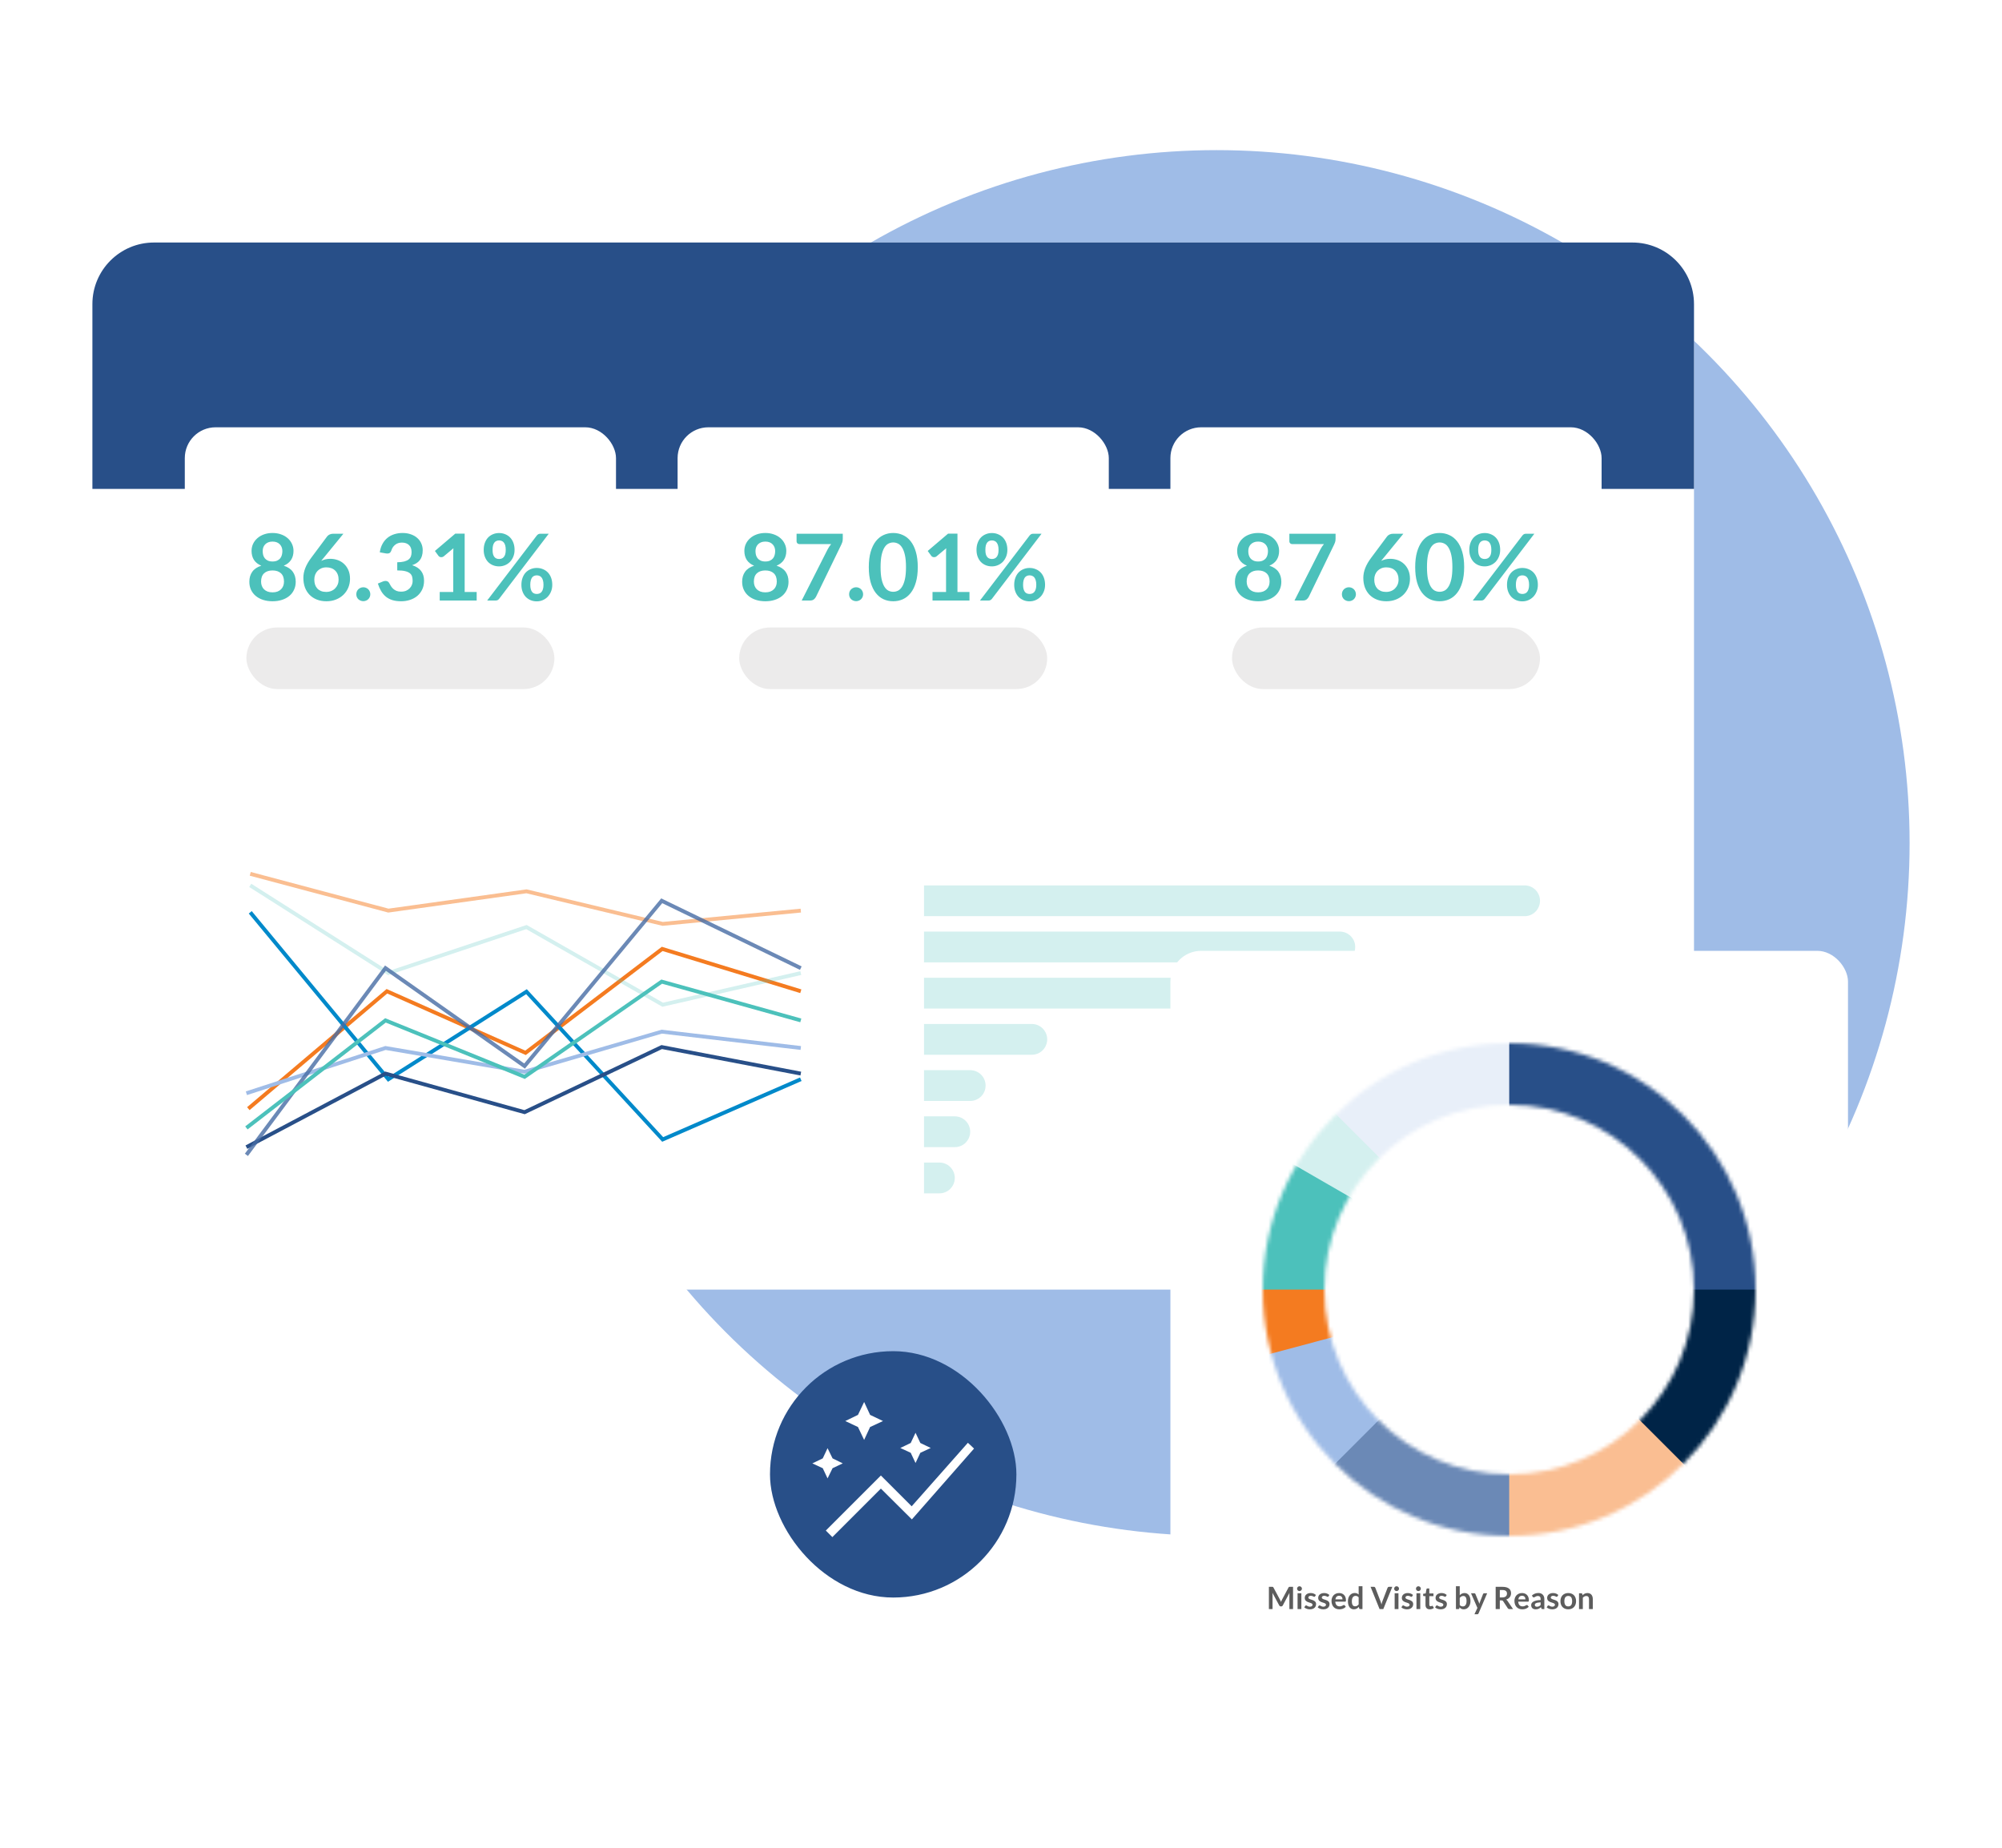 
<svg width="520" height="480" viewBox="0 0 520 480" fill="none" xmlns="http://www.w3.org/2000/svg">
  <circle cx="316" cy="219" r="180" fill="#9FBCE7"/>
  <g filter="url(#filter0_d_268_5216)">
    <rect x="200" y="351" width="64" height="64" rx="32" fill="#284F88"/>
  </g>
  <mask id="mask0_268_5216" style="mask-type:alpha" maskUnits="userSpaceOnUse" x="208" y="359" width="48" height="48">
    <rect x="208" y="359" width="48" height="48" fill="#D9D9D9"/>
  </mask>
  <g mask="url(#mask0_268_5216)">
    <path d="M224.45 374.05L222.85 370.7L219.55 369.15L222.85 367.55L224.45 364.2L226 367.55L229.35 369.15L226 370.7L224.45 374.05ZM237.8 380.05L236.55 377.4L233.85 376.15L236.55 374.85L237.8 372.2L239.05 374.85L241.75 376.15L239.05 377.4L237.8 380.05ZM214.95 384.05L213.7 381.4L211 380.15L213.7 378.85L214.95 376.2L216.25 378.85L218.9 380.15L216.25 381.4L214.95 384.05ZM216.2 399.3L214.5 397.6L228.8 383.3L236.8 391.3L251.4 374.8L253 376.3L236.85 394.7L228.8 386.7L216.2 399.3Z" fill="white"/>
  </g>
  <path d="M65.696 230.964V233H64.62V227.216H66.504C66.891 227.216 67.225 227.261 67.508 227.352C67.791 227.443 68.024 227.569 68.208 227.732C68.392 227.895 68.528 228.089 68.616 228.316C68.704 228.543 68.748 228.791 68.748 229.06C68.748 229.34 68.701 229.597 68.608 229.832C68.515 230.064 68.375 230.264 68.188 230.432C68.001 230.6 67.768 230.731 67.488 230.824C67.208 230.917 66.88 230.964 66.504 230.964H65.696ZM65.696 230.124H66.504C66.701 230.124 66.873 230.1 67.02 230.052C67.167 230.001 67.288 229.931 67.384 229.84C67.48 229.747 67.552 229.635 67.6 229.504C67.648 229.371 67.672 229.223 67.672 229.06C67.672 228.905 67.648 228.765 67.6 228.64C67.552 228.515 67.48 228.408 67.384 228.32C67.288 228.232 67.167 228.165 67.02 228.12C66.873 228.072 66.701 228.048 66.504 228.048H65.696V230.124ZM70.58 227.056V233H69.592V227.056H70.58ZM74.916 233H74.472C74.379 233 74.305 232.987 74.252 232.96C74.198 232.931 74.159 232.873 74.132 232.788L74.044 232.496C73.94 232.589 73.837 232.672 73.736 232.744C73.637 232.813 73.534 232.872 73.428 232.92C73.321 232.968 73.208 233.004 73.088 233.028C72.968 233.052 72.835 233.064 72.688 233.064C72.514 233.064 72.355 233.041 72.208 232.996C72.061 232.948 71.934 232.877 71.828 232.784C71.724 232.691 71.642 232.575 71.584 232.436C71.525 232.297 71.496 232.136 71.496 231.952C71.496 231.797 71.536 231.645 71.616 231.496C71.698 231.344 71.835 231.208 72.024 231.088C72.213 230.965 72.465 230.864 72.78 230.784C73.094 230.704 73.485 230.659 73.952 230.648V230.408C73.952 230.133 73.893 229.931 73.776 229.8C73.661 229.667 73.493 229.6 73.272 229.6C73.112 229.6 72.978 229.619 72.872 229.656C72.765 229.693 72.672 229.736 72.592 229.784C72.514 229.829 72.442 229.871 72.376 229.908C72.309 229.945 72.236 229.964 72.156 229.964C72.089 229.964 72.032 229.947 71.984 229.912C71.936 229.877 71.897 229.835 71.868 229.784L71.688 229.468C72.16 229.036 72.729 228.82 73.396 228.82C73.636 228.82 73.849 228.86 74.036 228.94C74.225 229.017 74.385 229.127 74.516 229.268C74.647 229.407 74.745 229.573 74.812 229.768C74.881 229.963 74.916 230.176 74.916 230.408V233ZM72.996 232.384C73.097 232.384 73.191 232.375 73.276 232.356C73.361 232.337 73.441 232.309 73.516 232.272C73.593 232.235 73.666 232.189 73.736 232.136C73.808 232.08 73.88 232.015 73.952 231.94V231.248C73.664 231.261 73.422 231.287 73.228 231.324C73.036 231.359 72.881 231.404 72.764 231.46C72.647 231.516 72.562 231.581 72.512 231.656C72.464 231.731 72.44 231.812 72.44 231.9C72.44 232.073 72.49 232.197 72.592 232.272C72.696 232.347 72.831 232.384 72.996 232.384ZM78.771 229.764C78.742 229.801 78.713 229.831 78.683 229.852C78.657 229.873 78.617 229.884 78.563 229.884C78.513 229.884 78.463 229.869 78.415 229.84C78.367 229.808 78.31 229.773 78.243 229.736C78.177 229.696 78.097 229.661 78.003 229.632C77.913 229.6 77.799 229.584 77.663 229.584C77.49 229.584 77.338 229.616 77.207 229.68C77.077 229.741 76.967 229.831 76.879 229.948C76.794 230.065 76.73 230.208 76.687 230.376C76.645 230.541 76.623 230.729 76.623 230.94C76.623 231.159 76.646 231.353 76.691 231.524C76.739 231.695 76.807 231.839 76.895 231.956C76.983 232.071 77.09 232.159 77.215 232.22C77.341 232.279 77.482 232.308 77.639 232.308C77.797 232.308 77.923 232.289 78.019 232.252C78.118 232.212 78.201 232.169 78.267 232.124C78.334 232.076 78.391 232.033 78.439 231.996C78.49 231.956 78.546 231.936 78.607 231.936C78.687 231.936 78.747 231.967 78.787 232.028L79.071 232.388C78.962 232.516 78.843 232.624 78.715 232.712C78.587 232.797 78.454 232.867 78.315 232.92C78.179 232.971 78.038 233.007 77.891 233.028C77.745 233.049 77.599 233.06 77.455 233.06C77.202 233.06 76.963 233.013 76.739 232.92C76.515 232.824 76.319 232.685 76.151 232.504C75.986 232.323 75.854 232.101 75.755 231.84C75.659 231.576 75.611 231.276 75.611 230.94C75.611 230.639 75.654 230.36 75.739 230.104C75.827 229.845 75.955 229.623 76.123 229.436C76.291 229.247 76.499 229.099 76.747 228.992C76.995 228.885 77.281 228.832 77.603 228.832C77.91 228.832 78.178 228.881 78.407 228.98C78.639 229.079 78.847 229.22 79.031 229.404L78.771 229.764ZM81.396 228.832C81.654 228.832 81.892 228.873 82.108 228.956C82.326 229.039 82.514 229.16 82.672 229.32C82.829 229.477 82.952 229.672 83.04 229.904C83.128 230.133 83.172 230.396 83.172 230.692C83.172 230.767 83.168 230.829 83.16 230.88C83.154 230.928 83.142 230.967 83.124 230.996C83.108 231.023 83.085 231.043 83.056 231.056C83.026 231.067 82.989 231.072 82.944 231.072H80.408C80.437 231.493 80.55 231.803 80.748 232C80.945 232.197 81.207 232.296 81.532 232.296C81.692 232.296 81.829 232.277 81.944 232.24C82.061 232.203 82.162 232.161 82.248 232.116C82.336 232.071 82.412 232.029 82.476 231.992C82.543 231.955 82.606 231.936 82.668 231.936C82.708 231.936 82.743 231.944 82.772 231.96C82.801 231.976 82.826 231.999 82.848 232.028L83.136 232.388C83.026 232.516 82.904 232.624 82.768 232.712C82.632 232.797 82.489 232.867 82.34 232.92C82.193 232.971 82.043 233.007 81.888 233.028C81.736 233.049 81.588 233.06 81.444 233.06C81.159 233.06 80.893 233.013 80.648 232.92C80.403 232.824 80.189 232.684 80.008 232.5C79.826 232.313 79.684 232.084 79.58 231.812C79.476 231.537 79.424 231.22 79.424 230.86C79.424 230.58 79.469 230.317 79.56 230.072C79.65 229.824 79.78 229.609 79.948 229.428C80.118 229.244 80.325 229.099 80.568 228.992C80.813 228.885 81.089 228.832 81.396 228.832ZM81.416 229.54C81.128 229.54 80.903 229.621 80.74 229.784C80.577 229.947 80.473 230.177 80.428 230.476H82.284C82.284 230.348 82.266 230.228 82.232 230.116C82.197 230.001 82.144 229.901 82.072 229.816C82 229.731 81.909 229.664 81.8 229.616C81.691 229.565 81.562 229.54 81.416 229.54ZM83.973 233V228.896H84.577C84.705 228.896 84.789 228.956 84.829 229.076L84.893 229.38C84.965 229.3 85.04 229.227 85.117 229.16C85.197 229.093 85.281 229.036 85.369 228.988C85.46 228.94 85.556 228.903 85.657 228.876C85.761 228.847 85.875 228.832 85.997 228.832C86.256 228.832 86.468 228.903 86.633 229.044C86.801 229.183 86.927 229.368 87.009 229.6C87.073 229.464 87.153 229.348 87.249 229.252C87.345 229.153 87.451 229.073 87.565 229.012C87.68 228.951 87.801 228.905 87.929 228.876C88.06 228.847 88.191 228.832 88.321 228.832C88.548 228.832 88.749 228.867 88.925 228.936C89.101 229.005 89.249 229.107 89.369 229.24C89.489 229.373 89.58 229.536 89.641 229.728C89.705 229.92 89.737 230.14 89.737 230.388V233H88.749V230.388C88.749 230.127 88.692 229.931 88.577 229.8C88.463 229.667 88.295 229.6 88.073 229.6C87.972 229.6 87.877 229.617 87.789 229.652C87.704 229.687 87.628 229.737 87.561 229.804C87.497 229.868 87.447 229.949 87.409 230.048C87.372 230.147 87.353 230.26 87.353 230.388V233H86.361V230.388C86.361 230.113 86.305 229.913 86.193 229.788C86.084 229.663 85.921 229.6 85.705 229.6C85.564 229.6 85.431 229.636 85.305 229.708C85.183 229.777 85.068 229.873 84.961 229.996V233H83.973ZM92.404 228.832C92.662 228.832 92.9 228.873 93.116 228.956C93.334 229.039 93.522 229.16 93.68 229.32C93.837 229.477 93.96 229.672 94.048 229.904C94.136 230.133 94.18 230.396 94.18 230.692C94.18 230.767 94.176 230.829 94.168 230.88C94.162 230.928 94.15 230.967 94.132 230.996C94.116 231.023 94.093 231.043 94.064 231.056C94.034 231.067 93.997 231.072 93.952 231.072H91.416C91.445 231.493 91.558 231.803 91.756 232C91.953 232.197 92.214 232.296 92.54 232.296C92.7 232.296 92.837 232.277 92.952 232.24C93.069 232.203 93.17 232.161 93.256 232.116C93.344 232.071 93.42 232.029 93.484 231.992C93.55 231.955 93.614 231.936 93.676 231.936C93.716 231.936 93.75 231.944 93.78 231.96C93.809 231.976 93.834 231.999 93.856 232.028L94.144 232.388C94.034 232.516 93.912 232.624 93.776 232.712C93.64 232.797 93.497 232.867 93.348 232.92C93.201 232.971 93.05 233.007 92.896 233.028C92.744 233.049 92.596 233.06 92.452 233.06C92.166 233.06 91.901 233.013 91.656 232.92C91.41 232.824 91.197 232.684 91.016 232.5C90.834 232.313 90.692 232.084 90.588 231.812C90.484 231.537 90.432 231.22 90.432 230.86C90.432 230.58 90.477 230.317 90.568 230.072C90.658 229.824 90.788 229.609 90.956 229.428C91.126 229.244 91.333 229.099 91.576 228.992C91.821 228.885 92.097 228.832 92.404 228.832ZM92.424 229.54C92.136 229.54 91.91 229.621 91.748 229.784C91.585 229.947 91.481 230.177 91.436 230.476H93.292C93.292 230.348 93.274 230.228 93.24 230.116C93.205 230.001 93.152 229.901 93.08 229.816C93.008 229.731 92.917 229.664 92.808 229.616C92.698 229.565 92.57 229.54 92.424 229.54ZM94.981 233V228.896H95.585C95.713 228.896 95.797 228.956 95.837 229.076L95.905 229.4C95.988 229.315 96.075 229.237 96.165 229.168C96.258 229.099 96.356 229.039 96.457 228.988C96.561 228.937 96.672 228.899 96.789 228.872C96.906 228.845 97.034 228.832 97.173 228.832C97.397 228.832 97.596 228.871 97.769 228.948C97.942 229.023 98.087 229.129 98.201 229.268C98.319 229.404 98.406 229.568 98.465 229.76C98.526 229.949 98.557 230.159 98.557 230.388V233H97.569V230.388C97.569 230.137 97.51 229.944 97.393 229.808C97.278 229.669 97.105 229.6 96.873 229.6C96.703 229.6 96.543 229.639 96.393 229.716C96.244 229.793 96.103 229.899 95.969 230.032V233H94.981ZM100.876 233.064C100.521 233.064 100.248 232.964 100.056 232.764C99.864 232.561 99.768 232.283 99.768 231.928V229.636H99.352C99.299 229.636 99.252 229.619 99.212 229.584C99.175 229.549 99.156 229.497 99.156 229.428V229.036L99.816 228.928L100.024 227.808C100.035 227.755 100.059 227.713 100.096 227.684C100.136 227.655 100.185 227.64 100.244 227.64H100.756V228.932H101.836V229.636H100.756V231.86C100.756 231.988 100.788 232.088 100.852 232.16C100.916 232.232 101.001 232.268 101.108 232.268C101.169 232.268 101.22 232.261 101.26 232.248C101.303 232.232 101.339 232.216 101.368 232.2C101.4 232.184 101.428 232.169 101.452 232.156C101.476 232.14 101.5 232.132 101.524 232.132C101.553 232.132 101.577 232.14 101.596 232.156C101.615 232.169 101.635 232.191 101.656 232.22L101.952 232.7C101.808 232.82 101.643 232.911 101.456 232.972C101.269 233.033 101.076 233.064 100.876 233.064ZM109.773 230.108C109.773 230.532 109.702 230.925 109.561 231.288C109.419 231.648 109.221 231.96 108.965 232.224C108.709 232.488 108.401 232.695 108.041 232.844C107.681 232.991 107.282 233.064 106.845 233.064C106.407 233.064 106.007 232.991 105.645 232.844C105.285 232.695 104.975 232.488 104.717 232.224C104.461 231.96 104.262 231.648 104.121 231.288C103.979 230.925 103.909 230.532 103.909 230.108C103.909 229.684 103.979 229.292 104.121 228.932C104.262 228.569 104.461 228.256 104.717 227.992C104.975 227.728 105.285 227.523 105.645 227.376C106.007 227.227 106.407 227.152 106.845 227.152C107.282 227.152 107.681 227.227 108.041 227.376C108.401 227.525 108.709 227.732 108.965 227.996C109.221 228.257 109.419 228.569 109.561 228.932C109.702 229.292 109.773 229.684 109.773 230.108ZM108.669 230.108C108.669 229.791 108.626 229.507 108.541 229.256C108.458 229.003 108.338 228.788 108.181 228.612C108.023 228.436 107.831 228.301 107.605 228.208C107.381 228.115 107.127 228.068 106.845 228.068C106.562 228.068 106.307 228.115 106.081 228.208C105.854 228.301 105.661 228.436 105.501 228.612C105.343 228.788 105.222 229.003 105.137 229.256C105.051 229.507 105.009 229.791 105.009 230.108C105.009 230.425 105.051 230.711 105.137 230.964C105.222 231.215 105.343 231.428 105.501 231.604C105.661 231.777 105.854 231.911 106.081 232.004C106.307 232.097 106.562 232.144 106.845 232.144C107.127 232.144 107.381 232.097 107.605 232.004C107.831 231.911 108.023 231.777 108.181 231.604C108.338 231.428 108.458 231.215 108.541 230.964C108.626 230.711 108.669 230.425 108.669 230.108ZM112.623 233H111.727L110.095 228.896H110.915C110.987 228.896 111.047 228.913 111.095 228.948C111.146 228.983 111.18 229.027 111.199 229.08L111.991 231.272C112.036 231.4 112.074 231.525 112.103 231.648C112.135 231.771 112.163 231.893 112.187 232.016C112.211 231.893 112.238 231.771 112.267 231.648C112.299 231.525 112.339 231.4 112.387 231.272L113.199 229.08C113.218 229.027 113.251 228.983 113.299 228.948C113.347 228.913 113.404 228.896 113.471 228.896H114.251L112.623 233ZM116.396 228.832C116.655 228.832 116.892 228.873 117.108 228.956C117.327 229.039 117.515 229.16 117.672 229.32C117.829 229.477 117.952 229.672 118.04 229.904C118.128 230.133 118.172 230.396 118.172 230.692C118.172 230.767 118.168 230.829 118.16 230.88C118.155 230.928 118.143 230.967 118.124 230.996C118.108 231.023 118.085 231.043 118.056 231.056C118.027 231.067 117.989 231.072 117.944 231.072H115.408C115.437 231.493 115.551 231.803 115.748 232C115.945 232.197 116.207 232.296 116.532 232.296C116.692 232.296 116.829 232.277 116.944 232.24C117.061 232.203 117.163 232.161 117.248 232.116C117.336 232.071 117.412 232.029 117.476 231.992C117.543 231.955 117.607 231.936 117.668 231.936C117.708 231.936 117.743 231.944 117.772 231.96C117.801 231.976 117.827 231.999 117.848 232.028L118.136 232.388C118.027 232.516 117.904 232.624 117.768 232.712C117.632 232.797 117.489 232.867 117.34 232.92C117.193 232.971 117.043 233.007 116.888 233.028C116.736 233.049 116.588 233.06 116.444 233.06C116.159 233.06 115.893 233.013 115.648 232.92C115.403 232.824 115.189 232.684 115.008 232.5C114.827 232.313 114.684 232.084 114.58 231.812C114.476 231.537 114.424 231.22 114.424 230.86C114.424 230.58 114.469 230.317 114.56 230.072C114.651 229.824 114.78 229.609 114.948 229.428C115.119 229.244 115.325 229.099 115.568 228.992C115.813 228.885 116.089 228.832 116.396 228.832ZM116.416 229.54C116.128 229.54 115.903 229.621 115.74 229.784C115.577 229.947 115.473 230.177 115.428 230.476H117.284C117.284 230.348 117.267 230.228 117.232 230.116C117.197 230.001 117.144 229.901 117.072 229.816C117 229.731 116.909 229.664 116.8 229.616C116.691 229.565 116.563 229.54 116.416 229.54ZM118.973 233V228.896H119.553C119.655 228.896 119.725 228.915 119.765 228.952C119.805 228.989 119.832 229.053 119.845 229.144L119.905 229.64C120.052 229.387 120.224 229.187 120.421 229.04C120.619 228.893 120.84 228.82 121.085 228.82C121.288 228.82 121.456 228.867 121.589 228.96L121.461 229.7C121.453 229.748 121.436 229.783 121.409 229.804C121.383 229.823 121.347 229.832 121.301 229.832C121.261 229.832 121.207 229.823 121.137 229.804C121.068 229.785 120.976 229.776 120.861 229.776C120.656 229.776 120.48 229.833 120.333 229.948C120.187 230.06 120.063 230.225 119.961 230.444V233H118.973ZM124.295 233H123.399L121.767 228.896H122.587C122.659 228.896 122.719 228.913 122.767 228.948C122.818 228.983 122.852 229.027 122.871 229.08L123.663 231.272C123.708 231.4 123.746 231.525 123.775 231.648C123.807 231.771 123.835 231.893 123.859 232.016C123.883 231.893 123.91 231.771 123.939 231.648C123.971 231.525 124.011 231.4 124.059 231.272L124.871 229.08C124.89 229.027 124.923 228.983 124.971 228.948C125.019 228.913 125.076 228.896 125.143 228.896H125.923L124.295 233ZM127.557 228.896V233H126.569V228.896H127.557ZM127.705 227.7C127.705 227.785 127.687 227.865 127.653 227.94C127.618 228.015 127.571 228.08 127.513 228.136C127.457 228.192 127.39 228.237 127.313 228.272C127.235 228.304 127.153 228.32 127.065 228.32C126.979 228.32 126.898 228.304 126.821 228.272C126.746 228.237 126.681 228.192 126.625 228.136C126.569 228.08 126.523 228.015 126.489 227.94C126.457 227.865 126.441 227.785 126.441 227.7C126.441 227.612 126.457 227.529 126.489 227.452C126.523 227.375 126.569 227.308 126.625 227.252C126.681 227.196 126.746 227.152 126.821 227.12C126.898 227.085 126.979 227.068 127.065 227.068C127.153 227.068 127.235 227.085 127.313 227.12C127.39 227.152 127.457 227.196 127.513 227.252C127.571 227.308 127.618 227.375 127.653 227.452C127.687 227.529 127.705 227.612 127.705 227.7ZM130.372 228.832C130.631 228.832 130.868 228.873 131.084 228.956C131.303 229.039 131.491 229.16 131.648 229.32C131.806 229.477 131.928 229.672 132.016 229.904C132.104 230.133 132.148 230.396 132.148 230.692C132.148 230.767 132.144 230.829 132.136 230.88C132.131 230.928 132.119 230.967 132.1 230.996C132.084 231.023 132.062 231.043 132.032 231.056C132.003 231.067 131.966 231.072 131.92 231.072H129.384C129.414 231.493 129.527 231.803 129.724 232C129.922 232.197 130.183 232.296 130.508 232.296C130.668 232.296 130.806 232.277 130.92 232.24C131.038 232.203 131.139 232.161 131.224 232.116C131.312 232.071 131.388 232.029 131.452 231.992C131.519 231.955 131.583 231.936 131.644 231.936C131.684 231.936 131.719 231.944 131.748 231.96C131.778 231.976 131.803 231.999 131.824 232.028L132.112 232.388C132.003 232.516 131.88 232.624 131.744 232.712C131.608 232.797 131.466 232.867 131.316 232.92C131.17 232.971 131.019 233.007 130.864 233.028C130.712 233.049 130.564 233.06 130.42 233.06C130.135 233.06 129.87 233.013 129.624 232.92C129.379 232.824 129.166 232.684 128.984 232.5C128.803 232.313 128.66 232.084 128.556 231.812C128.452 231.537 128.4 231.22 128.4 230.86C128.4 230.58 128.446 230.317 128.536 230.072C128.627 229.824 128.756 229.609 128.924 229.428C129.095 229.244 129.302 229.099 129.544 228.992C129.79 228.885 130.066 228.832 130.372 228.832ZM130.392 229.54C130.104 229.54 129.879 229.621 129.716 229.784C129.554 229.947 129.45 230.177 129.404 230.476H131.26C131.26 230.348 131.243 230.228 131.208 230.116C131.174 230.001 131.12 229.901 131.048 229.816C130.976 229.731 130.886 229.664 130.776 229.616C130.667 229.565 130.539 229.54 130.392 229.54ZM132.45 228.896H133.234C133.309 228.896 133.371 228.913 133.422 228.948C133.473 228.983 133.505 229.027 133.518 229.08L134.106 231.272C134.138 231.392 134.163 231.509 134.182 231.624C134.203 231.739 134.223 231.853 134.242 231.968C134.271 231.853 134.302 231.739 134.334 231.624C134.369 231.509 134.405 231.392 134.442 231.272L135.122 229.072C135.138 229.019 135.17 228.975 135.218 228.94C135.266 228.905 135.322 228.888 135.386 228.888H135.822C135.894 228.888 135.954 228.905 136.002 228.94C136.05 228.975 136.082 229.019 136.098 229.072L136.77 231.312C136.805 231.427 136.835 231.539 136.862 231.648C136.891 231.755 136.919 231.863 136.946 231.972C136.965 231.857 136.985 231.743 137.006 231.628C137.03 231.513 137.059 231.395 137.094 231.272L137.702 229.08C137.715 229.027 137.747 228.983 137.798 228.948C137.849 228.913 137.907 228.896 137.974 228.896H138.722L137.422 233H136.626C136.541 233 136.479 232.941 136.442 232.824L135.702 230.452C135.678 230.375 135.655 230.297 135.634 230.22C135.615 230.14 135.599 230.061 135.586 229.984C135.57 230.064 135.553 230.144 135.534 230.224C135.515 230.301 135.494 230.38 135.47 230.46L134.722 232.824C134.685 232.941 134.613 233 134.506 233H133.75L132.45 228.896Z" fill="black" fill-opacity="0.72"/>
  <g filter="url(#filter1_d_268_5216)">
    <rect x="24" y="63" width="416" height="272" rx="16" fill="white"/>
  </g>
  <path d="M24 79C24 70.163 31.163 63 40 63H424C432.837 63 440 70.163 440 79V127H24V79Z" fill="#284F88"/>
  <g filter="url(#filter2_d_268_5216)">
    <rect x="48" y="111" width="112" height="88" rx="8" fill="white"/>
  </g>
  <path d="M70.788 156.192C69.892 156.192 69.072 156.072 68.328 155.832C67.592 155.592 66.96 155.252 66.432 154.812C65.904 154.372 65.492 153.84 65.196 153.216C64.908 152.592 64.764 151.896 64.764 151.128C64.764 150.104 65.016 149.24 65.52 148.536C66.024 147.824 66.808 147.296 67.872 146.952C67.024 146.6 66.388 146.1 65.964 145.452C65.548 144.804 65.34 144.024 65.34 143.112C65.34 142.456 65.472 141.844 65.736 141.276C66.008 140.708 66.384 140.216 66.864 139.8C67.344 139.376 67.916 139.048 68.58 138.816C69.252 138.576 69.988 138.456 70.788 138.456C71.588 138.456 72.32 138.576 72.984 138.816C73.656 139.048 74.232 139.376 74.712 139.8C75.192 140.216 75.564 140.708 75.828 141.276C76.1 141.844 76.236 142.456 76.236 143.112C76.236 144.024 76.024 144.804 75.6 145.452C75.176 146.1 74.544 146.6 73.704 146.952C74.768 147.296 75.552 147.824 76.056 148.536C76.56 149.24 76.812 150.104 76.812 151.128C76.812 151.896 76.664 152.592 76.368 153.216C76.08 153.84 75.672 154.372 75.144 154.812C74.616 155.252 73.98 155.592 73.236 155.832C72.5 156.072 71.684 156.192 70.788 156.192ZM70.788 153.876C71.276 153.876 71.704 153.808 72.072 153.672C72.44 153.528 72.748 153.332 72.996 153.084C73.252 152.836 73.444 152.54 73.572 152.196C73.7 151.852 73.764 151.48 73.764 151.08C73.764 150.128 73.5 149.408 72.972 148.92C72.444 148.432 71.716 148.188 70.788 148.188C69.86 148.188 69.132 148.432 68.604 148.92C68.076 149.408 67.812 150.128 67.812 151.08C67.812 151.48 67.876 151.852 68.004 152.196C68.132 152.54 68.32 152.836 68.568 153.084C68.824 153.332 69.136 153.528 69.504 153.672C69.872 153.808 70.3 153.876 70.788 153.876ZM70.788 145.86C71.268 145.86 71.672 145.784 72 145.632C72.328 145.48 72.592 145.28 72.792 145.032C72.992 144.776 73.132 144.488 73.212 144.168C73.3 143.84 73.344 143.504 73.344 143.16C73.344 142.832 73.292 142.52 73.188 142.224C73.084 141.928 72.928 141.668 72.72 141.444C72.512 141.212 72.248 141.028 71.928 140.892C71.608 140.756 71.228 140.688 70.788 140.688C70.348 140.688 69.968 140.756 69.648 140.892C69.328 141.028 69.06 141.212 68.844 141.444C68.636 141.668 68.48 141.928 68.376 142.224C68.28 142.52 68.232 142.832 68.232 143.16C68.232 143.504 68.272 143.84 68.352 144.168C68.44 144.488 68.584 144.776 68.784 145.032C68.984 145.28 69.248 145.48 69.576 145.632C69.904 145.784 70.308 145.86 70.788 145.86ZM85.79 145.164C86.446 145.164 87.082 145.272 87.698 145.488C88.322 145.704 88.87 146.032 89.342 146.472C89.814 146.904 90.194 147.444 90.482 148.092C90.77 148.74 90.914 149.496 90.914 150.36C90.914 151.168 90.766 151.928 90.47 152.64C90.174 153.344 89.758 153.96 89.222 154.488C88.686 155.016 88.038 155.432 87.278 155.736C86.526 156.04 85.694 156.192 84.782 156.192C83.854 156.192 83.022 156.044 82.286 155.748C81.55 155.452 80.922 155.04 80.402 154.512C79.882 153.976 79.482 153.336 79.202 152.592C78.93 151.84 78.794 151.008 78.794 150.096C78.794 149.28 78.958 148.444 79.286 147.588C79.622 146.724 80.138 145.828 80.834 144.9L84.974 139.344C85.118 139.152 85.326 138.988 85.598 138.852C85.878 138.716 86.198 138.648 86.558 138.648H89.198L84.05 144.948C83.938 145.084 83.83 145.212 83.726 145.332C83.63 145.452 83.534 145.576 83.438 145.704C83.774 145.536 84.134 145.404 84.518 145.308C84.91 145.212 85.334 145.164 85.79 145.164ZM81.638 150.552C81.638 151.032 81.702 151.472 81.83 151.872C81.966 152.264 82.162 152.6 82.418 152.88C82.682 153.16 83.006 153.38 83.39 153.54C83.774 153.692 84.218 153.768 84.722 153.768C85.194 153.768 85.626 153.688 86.018 153.528C86.418 153.368 86.758 153.144 87.038 152.856C87.326 152.568 87.55 152.232 87.71 151.848C87.87 151.456 87.95 151.032 87.95 150.576C87.95 150.08 87.874 149.636 87.722 149.244C87.57 148.844 87.354 148.508 87.074 148.236C86.794 147.956 86.458 147.744 86.066 147.6C85.674 147.456 85.242 147.384 84.77 147.384C84.298 147.384 83.87 147.464 83.486 147.624C83.102 147.784 82.77 148.008 82.49 148.296C82.218 148.576 82.006 148.912 81.854 149.304C81.71 149.688 81.638 150.104 81.638 150.552ZM92.548 154.368C92.548 154.12 92.592 153.884 92.68 153.66C92.776 153.436 92.904 153.244 93.064 153.084C93.232 152.924 93.428 152.796 93.652 152.7C93.876 152.604 94.116 152.556 94.372 152.556C94.62 152.556 94.856 152.604 95.08 152.7C95.304 152.796 95.496 152.924 95.656 153.084C95.816 153.244 95.944 153.436 96.04 153.66C96.136 153.884 96.184 154.12 96.184 154.368C96.184 154.624 96.136 154.864 96.04 155.088C95.944 155.304 95.816 155.492 95.656 155.652C95.496 155.812 95.304 155.936 95.08 156.024C94.856 156.12 94.62 156.168 94.372 156.168C94.116 156.168 93.876 156.12 93.652 156.024C93.428 155.936 93.232 155.812 93.064 155.652C92.904 155.492 92.776 155.304 92.68 155.088C92.592 154.864 92.548 154.624 92.548 154.368ZM104.562 138.456C105.363 138.456 106.083 138.572 106.723 138.804C107.371 139.028 107.923 139.344 108.379 139.752C108.835 140.152 109.183 140.624 109.423 141.168C109.671 141.712 109.795 142.3 109.795 142.932C109.795 143.484 109.731 143.972 109.603 144.396C109.483 144.812 109.303 145.176 109.062 145.488C108.831 145.8 108.543 146.064 108.199 146.28C107.863 146.496 107.479 146.676 107.047 146.82C108.087 147.148 108.863 147.648 109.375 148.32C109.887 148.992 110.143 149.836 110.143 150.852C110.143 151.716 109.983 152.48 109.663 153.144C109.343 153.808 108.911 154.368 108.367 154.824C107.823 155.272 107.191 155.612 106.471 155.844C105.759 156.076 105.003 156.192 104.203 156.192C103.331 156.192 102.571 156.092 101.923 155.892C101.275 155.692 100.711 155.396 100.23 155.004C99.751 154.612 99.343 154.132 99.007 153.564C98.671 152.996 98.382 152.34 98.142 151.596L99.451 151.056C99.674 150.96 99.903 150.912 100.135 150.912C100.343 150.912 100.527 150.956 100.687 151.044C100.855 151.132 100.983 151.26 101.071 151.428C101.215 151.708 101.371 151.984 101.539 152.256C101.715 152.528 101.923 152.772 102.163 152.988C102.403 153.196 102.683 153.368 103.003 153.504C103.331 153.632 103.719 153.696 104.167 153.696C104.671 153.696 105.111 153.616 105.487 153.456C105.863 153.288 106.175 153.072 106.423 152.808C106.679 152.544 106.867 152.252 106.987 151.932C107.115 151.604 107.179 151.276 107.179 150.948C107.179 150.532 107.135 150.156 107.047 149.82C106.959 149.476 106.775 149.184 106.495 148.944C106.215 148.704 105.811 148.516 105.283 148.38C104.763 148.244 104.063 148.176 103.183 148.176V146.064C103.911 146.056 104.515 145.988 104.995 145.86C105.475 145.732 105.855 145.556 106.135 145.332C106.423 145.1 106.623 144.824 106.735 144.504C106.847 144.184 106.903 143.832 106.903 143.448C106.903 142.624 106.679 142.004 106.231 141.588C105.783 141.164 105.171 140.952 104.395 140.952C103.691 140.952 103.107 141.14 102.643 141.516C102.179 141.884 101.855 142.36 101.671 142.944C101.575 143.248 101.443 143.468 101.275 143.604C101.107 143.732 100.887 143.796 100.615 143.796C100.487 143.796 100.351 143.784 100.207 143.76L98.647 143.484C98.766 142.652 98.999 141.924 99.343 141.3C99.686 140.668 100.115 140.144 100.627 139.728C101.147 139.304 101.739 138.988 102.403 138.78C103.075 138.564 103.795 138.456 104.562 138.456ZM114.212 153.78H117.728V143.664C117.728 143.272 117.74 142.86 117.764 142.428L115.268 144.516C115.164 144.604 115.056 144.664 114.944 144.696C114.84 144.728 114.736 144.744 114.632 144.744C114.472 144.744 114.324 144.712 114.188 144.648C114.06 144.576 113.964 144.496 113.9 144.408L112.964 143.124L118.256 138.624H120.692V153.78H123.812V156H114.212V153.78ZM133.654 142.848C133.654 143.504 133.542 144.096 133.318 144.624C133.102 145.152 132.81 145.604 132.442 145.98C132.074 146.348 131.646 146.632 131.158 146.832C130.67 147.032 130.162 147.132 129.634 147.132C129.058 147.132 128.526 147.032 128.038 146.832C127.55 146.632 127.126 146.348 126.766 145.98C126.414 145.604 126.138 145.152 125.938 144.624C125.738 144.096 125.638 143.504 125.638 142.848C125.638 142.176 125.738 141.568 125.938 141.024C126.138 140.48 126.414 140.02 126.766 139.644C127.126 139.268 127.55 138.98 128.038 138.78C128.526 138.572 129.058 138.468 129.634 138.468C130.21 138.468 130.742 138.572 131.23 138.78C131.726 138.98 132.154 139.268 132.514 139.644C132.874 140.02 133.154 140.48 133.354 141.024C133.554 141.568 133.654 142.176 133.654 142.848ZM131.362 142.848C131.362 142.384 131.318 141.996 131.23 141.684C131.142 141.372 131.018 141.12 130.858 140.928C130.706 140.736 130.522 140.6 130.306 140.52C130.098 140.432 129.874 140.388 129.634 140.388C129.394 140.388 129.17 140.432 128.962 140.52C128.754 140.6 128.574 140.736 128.422 140.928C128.27 141.12 128.15 141.372 128.062 141.684C127.982 141.996 127.942 142.384 127.942 142.848C127.942 143.296 127.982 143.672 128.062 143.976C128.15 144.272 128.27 144.512 128.422 144.696C128.574 144.88 128.754 145.012 128.962 145.092C129.17 145.172 129.394 145.212 129.634 145.212C129.874 145.212 130.098 145.172 130.306 145.092C130.522 145.012 130.706 144.88 130.858 144.696C131.018 144.512 131.142 144.272 131.23 143.976C131.318 143.672 131.362 143.296 131.362 142.848ZM139.426 139.116C139.522 138.996 139.642 138.888 139.786 138.792C139.93 138.696 140.13 138.648 140.386 138.648H142.534L129.646 155.556C129.55 155.684 129.426 155.792 129.274 155.88C129.13 155.96 128.954 156 128.746 156H126.538L139.426 139.116ZM143.446 151.92C143.446 152.576 143.334 153.168 143.11 153.696C142.894 154.224 142.602 154.676 142.234 155.052C141.866 155.42 141.438 155.708 140.95 155.916C140.462 156.116 139.954 156.216 139.426 156.216C138.85 156.216 138.318 156.116 137.83 155.916C137.342 155.708 136.918 155.42 136.558 155.052C136.206 154.676 135.93 154.224 135.73 153.696C135.53 153.168 135.43 152.576 135.43 151.92C135.43 151.248 135.53 150.64 135.73 150.096C135.93 149.552 136.206 149.092 136.558 148.716C136.918 148.34 137.342 148.052 137.83 147.852C138.318 147.644 138.85 147.54 139.426 147.54C140.002 147.54 140.534 147.644 141.022 147.852C141.518 148.052 141.946 148.34 142.306 148.716C142.666 149.092 142.946 149.552 143.146 150.096C143.346 150.64 143.446 151.248 143.446 151.92ZM141.166 151.92C141.166 151.456 141.118 151.068 141.022 150.756C140.934 150.444 140.81 150.192 140.65 150C140.498 149.808 140.314 149.672 140.098 149.592C139.89 149.504 139.666 149.46 139.426 149.46C139.186 149.46 138.962 149.504 138.754 149.592C138.546 149.672 138.366 149.808 138.214 150C138.07 150.192 137.954 150.444 137.866 150.756C137.778 151.068 137.734 151.456 137.734 151.92C137.734 152.368 137.778 152.744 137.866 153.048C137.954 153.352 138.07 153.596 138.214 153.78C138.366 153.964 138.546 154.096 138.754 154.176C138.962 154.256 139.186 154.296 139.426 154.296C139.666 154.296 139.89 154.256 140.098 154.176C140.314 154.096 140.498 153.964 140.65 153.78C140.81 153.596 140.934 153.352 141.022 153.048C141.118 152.744 141.166 152.368 141.166 151.92Z" fill="#4CC1BB"/>
  <rect x="64" y="163" width="80" height="16" rx="8" fill="#110000" fill-opacity="0.08"/>
  <g filter="url(#filter3_d_268_5216)">
    <rect x="176" y="111" width="112" height="88" rx="8" fill="white"/>
  </g>
  <g filter="url(#filter4_d_268_5216)">
    <rect x="304" y="111" width="112" height="88" rx="8" fill="white"/>
  </g>
  <path d="M198.788 156.192C197.892 156.192 197.072 156.072 196.328 155.832C195.592 155.592 194.96 155.252 194.432 154.812C193.904 154.372 193.492 153.84 193.196 153.216C192.908 152.592 192.764 151.896 192.764 151.128C192.764 150.104 193.016 149.24 193.52 148.536C194.024 147.824 194.808 147.296 195.872 146.952C195.024 146.6 194.388 146.1 193.964 145.452C193.548 144.804 193.34 144.024 193.34 143.112C193.34 142.456 193.472 141.844 193.736 141.276C194.008 140.708 194.384 140.216 194.864 139.8C195.344 139.376 195.916 139.048 196.58 138.816C197.252 138.576 197.988 138.456 198.788 138.456C199.588 138.456 200.32 138.576 200.984 138.816C201.656 139.048 202.232 139.376 202.712 139.8C203.192 140.216 203.564 140.708 203.828 141.276C204.1 141.844 204.236 142.456 204.236 143.112C204.236 144.024 204.024 144.804 203.6 145.452C203.176 146.1 202.544 146.6 201.704 146.952C202.768 147.296 203.552 147.824 204.056 148.536C204.56 149.24 204.812 150.104 204.812 151.128C204.812 151.896 204.664 152.592 204.368 153.216C204.08 153.84 203.672 154.372 203.144 154.812C202.616 155.252 201.98 155.592 201.236 155.832C200.5 156.072 199.684 156.192 198.788 156.192ZM198.788 153.876C199.276 153.876 199.704 153.808 200.072 153.672C200.44 153.528 200.748 153.332 200.996 153.084C201.252 152.836 201.444 152.54 201.572 152.196C201.7 151.852 201.764 151.48 201.764 151.08C201.764 150.128 201.5 149.408 200.972 148.92C200.444 148.432 199.716 148.188 198.788 148.188C197.86 148.188 197.132 148.432 196.604 148.92C196.076 149.408 195.812 150.128 195.812 151.08C195.812 151.48 195.876 151.852 196.004 152.196C196.132 152.54 196.32 152.836 196.568 153.084C196.824 153.332 197.136 153.528 197.504 153.672C197.872 153.808 198.3 153.876 198.788 153.876ZM198.788 145.86C199.268 145.86 199.672 145.784 200 145.632C200.328 145.48 200.592 145.28 200.792 145.032C200.992 144.776 201.132 144.488 201.212 144.168C201.3 143.84 201.344 143.504 201.344 143.16C201.344 142.832 201.292 142.52 201.188 142.224C201.084 141.928 200.928 141.668 200.72 141.444C200.512 141.212 200.248 141.028 199.928 140.892C199.608 140.756 199.228 140.688 198.788 140.688C198.348 140.688 197.968 140.756 197.648 140.892C197.328 141.028 197.06 141.212 196.844 141.444C196.636 141.668 196.48 141.928 196.376 142.224C196.28 142.52 196.232 142.832 196.232 143.16C196.232 143.504 196.272 143.84 196.352 144.168C196.44 144.488 196.584 144.776 196.784 145.032C196.984 145.28 197.248 145.48 197.576 145.632C197.904 145.784 198.308 145.86 198.788 145.86ZM218.902 138.648V139.932C218.902 140.316 218.858 140.628 218.77 140.868C218.69 141.1 218.61 141.296 218.53 141.456L211.966 154.992C211.83 155.272 211.638 155.512 211.39 155.712C211.142 155.904 210.806 156 210.382 156H208.234L214.954 142.74C215.234 142.196 215.546 141.728 215.89 141.336H207.586C207.402 141.336 207.242 141.268 207.106 141.132C206.97 140.996 206.902 140.836 206.902 140.652V138.648H218.902ZM220.548 154.368C220.548 154.12 220.592 153.884 220.68 153.66C220.776 153.436 220.904 153.244 221.064 153.084C221.232 152.924 221.428 152.796 221.652 152.7C221.876 152.604 222.116 152.556 222.372 152.556C222.62 152.556 222.856 152.604 223.08 152.7C223.304 152.796 223.496 152.924 223.656 153.084C223.816 153.244 223.944 153.436 224.04 153.66C224.136 153.884 224.184 154.12 224.184 154.368C224.184 154.624 224.136 154.864 224.04 155.088C223.944 155.304 223.816 155.492 223.656 155.652C223.496 155.812 223.304 155.936 223.08 156.024C222.856 156.12 222.62 156.168 222.372 156.168C222.116 156.168 221.876 156.12 221.652 156.024C221.428 155.936 221.232 155.812 221.064 155.652C220.904 155.492 220.776 155.304 220.68 155.088C220.592 154.864 220.548 154.624 220.548 154.368ZM238.383 147.324C238.383 148.836 238.219 150.152 237.891 151.272C237.571 152.384 237.123 153.304 236.547 154.032C235.979 154.76 235.303 155.304 234.519 155.664C233.743 156.016 232.903 156.192 231.999 156.192C231.095 156.192 230.255 156.016 229.479 155.664C228.711 155.304 228.043 154.76 227.475 154.032C226.907 153.304 226.463 152.384 226.143 151.272C225.823 150.152 225.663 148.836 225.663 147.324C225.663 145.804 225.823 144.488 226.143 143.376C226.463 142.264 226.907 141.344 227.475 140.616C228.043 139.888 228.711 139.348 229.479 138.996C230.255 138.636 231.095 138.456 231.999 138.456C232.903 138.456 233.743 138.636 234.519 138.996C235.303 139.348 235.979 139.888 236.547 140.616C237.123 141.344 237.571 142.264 237.891 143.376C238.219 144.488 238.383 145.804 238.383 147.324ZM235.323 147.324C235.323 146.068 235.231 145.028 235.047 144.204C234.863 143.38 234.615 142.724 234.303 142.236C233.999 141.748 233.647 141.408 233.247 141.216C232.847 141.016 232.431 140.916 231.999 140.916C231.575 140.916 231.163 141.016 230.763 141.216C230.371 141.408 230.023 141.748 229.719 142.236C229.415 142.724 229.171 143.38 228.987 144.204C228.811 145.028 228.723 146.068 228.723 147.324C228.723 148.58 228.811 149.62 228.987 150.444C229.171 151.268 229.415 151.924 229.719 152.412C230.023 152.9 230.371 153.244 230.763 153.444C231.163 153.636 231.575 153.732 231.999 153.732C232.431 153.732 232.847 153.636 233.247 153.444C233.647 153.244 233.999 152.9 234.303 152.412C234.615 151.924 234.863 151.268 235.047 150.444C235.231 149.62 235.323 148.58 235.323 147.324ZM242.212 153.78H245.728V143.664C245.728 143.272 245.74 142.86 245.764 142.428L243.268 144.516C243.164 144.604 243.056 144.664 242.944 144.696C242.84 144.728 242.736 144.744 242.632 144.744C242.472 144.744 242.324 144.712 242.188 144.648C242.06 144.576 241.964 144.496 241.9 144.408L240.964 143.124L246.256 138.624H248.692V153.78H251.812V156H242.212V153.78ZM261.654 142.848C261.654 143.504 261.542 144.096 261.318 144.624C261.102 145.152 260.81 145.604 260.442 145.98C260.074 146.348 259.646 146.632 259.158 146.832C258.67 147.032 258.162 147.132 257.634 147.132C257.058 147.132 256.526 147.032 256.038 146.832C255.55 146.632 255.126 146.348 254.766 145.98C254.414 145.604 254.138 145.152 253.938 144.624C253.738 144.096 253.638 143.504 253.638 142.848C253.638 142.176 253.738 141.568 253.938 141.024C254.138 140.48 254.414 140.02 254.766 139.644C255.126 139.268 255.55 138.98 256.038 138.78C256.526 138.572 257.058 138.468 257.634 138.468C258.21 138.468 258.742 138.572 259.23 138.78C259.726 138.98 260.154 139.268 260.514 139.644C260.874 140.02 261.154 140.48 261.354 141.024C261.554 141.568 261.654 142.176 261.654 142.848ZM259.362 142.848C259.362 142.384 259.318 141.996 259.23 141.684C259.142 141.372 259.018 141.12 258.858 140.928C258.706 140.736 258.522 140.6 258.306 140.52C258.098 140.432 257.874 140.388 257.634 140.388C257.394 140.388 257.17 140.432 256.962 140.52C256.754 140.6 256.574 140.736 256.422 140.928C256.27 141.12 256.15 141.372 256.062 141.684C255.982 141.996 255.942 142.384 255.942 142.848C255.942 143.296 255.982 143.672 256.062 143.976C256.15 144.272 256.27 144.512 256.422 144.696C256.574 144.88 256.754 145.012 256.962 145.092C257.17 145.172 257.394 145.212 257.634 145.212C257.874 145.212 258.098 145.172 258.306 145.092C258.522 145.012 258.706 144.88 258.858 144.696C259.018 144.512 259.142 144.272 259.23 143.976C259.318 143.672 259.362 143.296 259.362 142.848ZM267.426 139.116C267.522 138.996 267.642 138.888 267.786 138.792C267.93 138.696 268.13 138.648 268.386 138.648H270.534L257.646 155.556C257.55 155.684 257.426 155.792 257.274 155.88C257.13 155.96 256.954 156 256.746 156H254.538L267.426 139.116ZM271.446 151.92C271.446 152.576 271.334 153.168 271.11 153.696C270.894 154.224 270.602 154.676 270.234 155.052C269.866 155.42 269.438 155.708 268.95 155.916C268.462 156.116 267.954 156.216 267.426 156.216C266.85 156.216 266.318 156.116 265.83 155.916C265.342 155.708 264.918 155.42 264.558 155.052C264.206 154.676 263.93 154.224 263.73 153.696C263.53 153.168 263.43 152.576 263.43 151.92C263.43 151.248 263.53 150.64 263.73 150.096C263.93 149.552 264.206 149.092 264.558 148.716C264.918 148.34 265.342 148.052 265.83 147.852C266.318 147.644 266.85 147.54 267.426 147.54C268.002 147.54 268.534 147.644 269.022 147.852C269.518 148.052 269.946 148.34 270.306 148.716C270.666 149.092 270.946 149.552 271.146 150.096C271.346 150.64 271.446 151.248 271.446 151.92ZM269.166 151.92C269.166 151.456 269.118 151.068 269.022 150.756C268.934 150.444 268.81 150.192 268.65 150C268.498 149.808 268.314 149.672 268.098 149.592C267.89 149.504 267.666 149.46 267.426 149.46C267.186 149.46 266.962 149.504 266.754 149.592C266.546 149.672 266.366 149.808 266.214 150C266.07 150.192 265.954 150.444 265.866 150.756C265.778 151.068 265.734 151.456 265.734 151.92C265.734 152.368 265.778 152.744 265.866 153.048C265.954 153.352 266.07 153.596 266.214 153.78C266.366 153.964 266.546 154.096 266.754 154.176C266.962 154.256 267.186 154.296 267.426 154.296C267.666 154.296 267.89 154.256 268.098 154.176C268.314 154.096 268.498 153.964 268.65 153.78C268.81 153.596 268.934 153.352 269.022 153.048C269.118 152.744 269.166 152.368 269.166 151.92Z" fill="#4CC1BB"/>
  <rect x="192" y="163" width="80" height="16" rx="8" fill="#110000" fill-opacity="0.08"/>
  <path d="M326.788 156.192C325.892 156.192 325.072 156.072 324.328 155.832C323.592 155.592 322.96 155.252 322.432 154.812C321.904 154.372 321.492 153.84 321.196 153.216C320.908 152.592 320.764 151.896 320.764 151.128C320.764 150.104 321.016 149.24 321.52 148.536C322.024 147.824 322.808 147.296 323.872 146.952C323.024 146.6 322.388 146.1 321.964 145.452C321.548 144.804 321.34 144.024 321.34 143.112C321.34 142.456 321.472 141.844 321.736 141.276C322.008 140.708 322.384 140.216 322.864 139.8C323.344 139.376 323.916 139.048 324.58 138.816C325.252 138.576 325.988 138.456 326.788 138.456C327.588 138.456 328.32 138.576 328.984 138.816C329.656 139.048 330.232 139.376 330.712 139.8C331.192 140.216 331.564 140.708 331.828 141.276C332.1 141.844 332.236 142.456 332.236 143.112C332.236 144.024 332.024 144.804 331.6 145.452C331.176 146.1 330.544 146.6 329.704 146.952C330.768 147.296 331.552 147.824 332.056 148.536C332.56 149.24 332.812 150.104 332.812 151.128C332.812 151.896 332.664 152.592 332.368 153.216C332.08 153.84 331.672 154.372 331.144 154.812C330.616 155.252 329.98 155.592 329.236 155.832C328.5 156.072 327.684 156.192 326.788 156.192ZM326.788 153.876C327.276 153.876 327.704 153.808 328.072 153.672C328.44 153.528 328.748 153.332 328.996 153.084C329.252 152.836 329.444 152.54 329.572 152.196C329.7 151.852 329.764 151.48 329.764 151.08C329.764 150.128 329.5 149.408 328.972 148.92C328.444 148.432 327.716 148.188 326.788 148.188C325.86 148.188 325.132 148.432 324.604 148.92C324.076 149.408 323.812 150.128 323.812 151.08C323.812 151.48 323.876 151.852 324.004 152.196C324.132 152.54 324.32 152.836 324.568 153.084C324.824 153.332 325.136 153.528 325.504 153.672C325.872 153.808 326.3 153.876 326.788 153.876ZM326.788 145.86C327.268 145.86 327.672 145.784 328 145.632C328.328 145.48 328.592 145.28 328.792 145.032C328.992 144.776 329.132 144.488 329.212 144.168C329.3 143.84 329.344 143.504 329.344 143.16C329.344 142.832 329.292 142.52 329.188 142.224C329.084 141.928 328.928 141.668 328.72 141.444C328.512 141.212 328.248 141.028 327.928 140.892C327.608 140.756 327.228 140.688 326.788 140.688C326.348 140.688 325.968 140.756 325.648 140.892C325.328 141.028 325.06 141.212 324.844 141.444C324.636 141.668 324.48 141.928 324.376 142.224C324.28 142.52 324.232 142.832 324.232 143.16C324.232 143.504 324.272 143.84 324.352 144.168C324.44 144.488 324.584 144.776 324.784 145.032C324.984 145.28 325.248 145.48 325.576 145.632C325.904 145.784 326.308 145.86 326.788 145.86ZM346.902 138.648V139.932C346.902 140.316 346.858 140.628 346.77 140.868C346.69 141.1 346.61 141.296 346.53 141.456L339.966 154.992C339.83 155.272 339.638 155.512 339.39 155.712C339.142 155.904 338.806 156 338.382 156H336.234L342.954 142.74C343.234 142.196 343.546 141.728 343.89 141.336H335.586C335.402 141.336 335.242 141.268 335.106 141.132C334.97 140.996 334.902 140.836 334.902 140.652V138.648H346.902ZM348.548 154.368C348.548 154.12 348.592 153.884 348.68 153.66C348.776 153.436 348.904 153.244 349.064 153.084C349.232 152.924 349.428 152.796 349.652 152.7C349.876 152.604 350.116 152.556 350.372 152.556C350.62 152.556 350.856 152.604 351.08 152.7C351.304 152.796 351.496 152.924 351.656 153.084C351.816 153.244 351.944 153.436 352.04 153.66C352.136 153.884 352.184 154.12 352.184 154.368C352.184 154.624 352.136 154.864 352.04 155.088C351.944 155.304 351.816 155.492 351.656 155.652C351.496 155.812 351.304 155.936 351.08 156.024C350.856 156.12 350.62 156.168 350.372 156.168C350.116 156.168 349.876 156.12 349.652 156.024C349.428 155.936 349.232 155.812 349.064 155.652C348.904 155.492 348.776 155.304 348.68 155.088C348.592 154.864 348.548 154.624 348.548 154.368ZM361.103 145.164C361.759 145.164 362.395 145.272 363.011 145.488C363.635 145.704 364.183 146.032 364.655 146.472C365.127 146.904 365.507 147.444 365.795 148.092C366.083 148.74 366.227 149.496 366.227 150.36C366.227 151.168 366.079 151.928 365.783 152.64C365.487 153.344 365.071 153.96 364.535 154.488C363.999 155.016 363.351 155.432 362.591 155.736C361.839 156.04 361.007 156.192 360.095 156.192C359.167 156.192 358.335 156.044 357.599 155.748C356.863 155.452 356.235 155.04 355.715 154.512C355.195 153.976 354.795 153.336 354.515 152.592C354.243 151.84 354.107 151.008 354.107 150.096C354.107 149.28 354.271 148.444 354.599 147.588C354.935 146.724 355.451 145.828 356.146 144.9L360.287 139.344C360.431 139.152 360.639 138.988 360.911 138.852C361.191 138.716 361.511 138.648 361.871 138.648H364.511L359.363 144.948C359.251 145.084 359.143 145.212 359.039 145.332C358.943 145.452 358.847 145.576 358.751 145.704C359.087 145.536 359.447 145.404 359.831 145.308C360.223 145.212 360.647 145.164 361.103 145.164ZM356.951 150.552C356.951 151.032 357.015 151.472 357.143 151.872C357.279 152.264 357.475 152.6 357.731 152.88C357.995 153.16 358.319 153.38 358.703 153.54C359.087 153.692 359.531 153.768 360.035 153.768C360.507 153.768 360.939 153.688 361.331 153.528C361.731 153.368 362.071 153.144 362.351 152.856C362.639 152.568 362.863 152.232 363.023 151.848C363.183 151.456 363.263 151.032 363.263 150.576C363.263 150.08 363.187 149.636 363.035 149.244C362.883 148.844 362.667 148.508 362.387 148.236C362.107 147.956 361.771 147.744 361.379 147.6C360.987 147.456 360.555 147.384 360.083 147.384C359.611 147.384 359.183 147.464 358.799 147.624C358.415 147.784 358.083 148.008 357.803 148.296C357.531 148.576 357.319 148.912 357.167 149.304C357.023 149.688 356.951 150.104 356.951 150.552ZM380.304 147.324C380.304 148.836 380.14 150.152 379.812 151.272C379.492 152.384 379.044 153.304 378.468 154.032C377.9 154.76 377.224 155.304 376.44 155.664C375.664 156.016 374.824 156.192 373.92 156.192C373.016 156.192 372.176 156.016 371.4 155.664C370.632 155.304 369.964 154.76 369.396 154.032C368.828 153.304 368.384 152.384 368.064 151.272C367.744 150.152 367.584 148.836 367.584 147.324C367.584 145.804 367.744 144.488 368.064 143.376C368.384 142.264 368.828 141.344 369.396 140.616C369.964 139.888 370.632 139.348 371.4 138.996C372.176 138.636 373.016 138.456 373.92 138.456C374.824 138.456 375.664 138.636 376.44 138.996C377.224 139.348 377.9 139.888 378.468 140.616C379.044 141.344 379.492 142.264 379.812 143.376C380.14 144.488 380.304 145.804 380.304 147.324ZM377.244 147.324C377.244 146.068 377.152 145.028 376.968 144.204C376.784 143.38 376.536 142.724 376.224 142.236C375.92 141.748 375.568 141.408 375.168 141.216C374.768 141.016 374.352 140.916 373.92 140.916C373.496 140.916 373.084 141.016 372.684 141.216C372.292 141.408 371.944 141.748 371.64 142.236C371.336 142.724 371.092 143.38 370.908 144.204C370.732 145.028 370.644 146.068 370.644 147.324C370.644 148.58 370.732 149.62 370.908 150.444C371.092 151.268 371.336 151.924 371.64 152.412C371.944 152.9 372.292 153.244 372.684 153.444C373.084 153.636 373.496 153.732 373.92 153.732C374.352 153.732 374.768 153.636 375.168 153.444C375.568 153.244 375.92 152.9 376.224 152.412C376.536 151.924 376.784 151.268 376.968 150.444C377.152 149.62 377.244 148.58 377.244 147.324ZM389.654 142.848C389.654 143.504 389.542 144.096 389.318 144.624C389.102 145.152 388.81 145.604 388.442 145.98C388.074 146.348 387.646 146.632 387.158 146.832C386.67 147.032 386.162 147.132 385.634 147.132C385.058 147.132 384.526 147.032 384.038 146.832C383.55 146.632 383.126 146.348 382.766 145.98C382.414 145.604 382.138 145.152 381.938 144.624C381.738 144.096 381.638 143.504 381.638 142.848C381.638 142.176 381.738 141.568 381.938 141.024C382.138 140.48 382.414 140.02 382.766 139.644C383.126 139.268 383.55 138.98 384.038 138.78C384.526 138.572 385.058 138.468 385.634 138.468C386.21 138.468 386.742 138.572 387.23 138.78C387.726 138.98 388.154 139.268 388.514 139.644C388.874 140.02 389.154 140.48 389.354 141.024C389.554 141.568 389.654 142.176 389.654 142.848ZM387.362 142.848C387.362 142.384 387.318 141.996 387.23 141.684C387.142 141.372 387.018 141.12 386.858 140.928C386.706 140.736 386.522 140.6 386.306 140.52C386.098 140.432 385.874 140.388 385.634 140.388C385.394 140.388 385.17 140.432 384.962 140.52C384.754 140.6 384.574 140.736 384.422 140.928C384.27 141.12 384.15 141.372 384.062 141.684C383.982 141.996 383.942 142.384 383.942 142.848C383.942 143.296 383.982 143.672 384.062 143.976C384.15 144.272 384.27 144.512 384.422 144.696C384.574 144.88 384.754 145.012 384.962 145.092C385.17 145.172 385.394 145.212 385.634 145.212C385.874 145.212 386.098 145.172 386.306 145.092C386.522 145.012 386.706 144.88 386.858 144.696C387.018 144.512 387.142 144.272 387.23 143.976C387.318 143.672 387.362 143.296 387.362 142.848ZM395.426 139.116C395.522 138.996 395.642 138.888 395.786 138.792C395.93 138.696 396.13 138.648 396.386 138.648H398.534L385.646 155.556C385.55 155.684 385.426 155.792 385.274 155.88C385.13 155.96 384.954 156 384.746 156H382.538L395.426 139.116ZM399.446 151.92C399.446 152.576 399.334 153.168 399.11 153.696C398.894 154.224 398.602 154.676 398.234 155.052C397.866 155.42 397.438 155.708 396.95 155.916C396.462 156.116 395.954 156.216 395.426 156.216C394.85 156.216 394.318 156.116 393.83 155.916C393.342 155.708 392.918 155.42 392.558 155.052C392.206 154.676 391.93 154.224 391.73 153.696C391.53 153.168 391.43 152.576 391.43 151.92C391.43 151.248 391.53 150.64 391.73 150.096C391.93 149.552 392.206 149.092 392.558 148.716C392.918 148.34 393.342 148.052 393.83 147.852C394.318 147.644 394.85 147.54 395.426 147.54C396.002 147.54 396.534 147.644 397.022 147.852C397.518 148.052 397.946 148.34 398.306 148.716C398.666 149.092 398.946 149.552 399.146 150.096C399.346 150.64 399.446 151.248 399.446 151.92ZM397.166 151.92C397.166 151.456 397.118 151.068 397.022 150.756C396.934 150.444 396.81 150.192 396.65 150C396.498 149.808 396.314 149.672 396.098 149.592C395.89 149.504 395.666 149.46 395.426 149.46C395.186 149.46 394.962 149.504 394.754 149.592C394.546 149.672 394.366 149.808 394.214 150C394.07 150.192 393.954 150.444 393.866 150.756C393.778 151.068 393.734 151.456 393.734 151.92C393.734 152.368 393.778 152.744 393.866 153.048C393.954 153.352 394.07 153.596 394.214 153.78C394.366 153.964 394.546 154.096 394.754 154.176C394.962 154.256 395.186 154.296 395.426 154.296C395.666 154.296 395.89 154.256 396.098 154.176C396.314 154.096 396.498 153.964 396.65 153.78C396.81 153.596 396.934 153.352 397.022 153.048C397.118 152.744 397.166 152.368 397.166 151.92Z" fill="#4CC1BB"/>
  <rect x="320" y="163" width="80" height="16" rx="8" fill="#110000" fill-opacity="0.08"/>
  <g filter="url(#filter5_d_268_5216)">
    <rect x="240" y="215" width="176" height="104" rx="8" fill="white"/>
  </g>
  <path d="M240 230H396C398.209 230 400 231.791 400 234V234C400 236.209 398.209 238 396 238H240V230Z" fill="#4CC1BB" fill-opacity="0.24"/>
  <path d="M240 242H348C350.209 242 352 243.791 352 246V246C352 248.209 350.209 250 348 250H240V242Z" fill="#4CC1BB" fill-opacity="0.24"/>
  <path d="M240 254H308C310.209 254 312 255.791 312 258V258C312 260.209 310.209 262 308 262H240V254Z" fill="#4CC1BB" fill-opacity="0.24"/>
  <path d="M240 266H268C270.209 266 272 267.791 272 270V270C272 272.209 270.209 274 268 274H240V266Z" fill="#4CC1BB" fill-opacity="0.24"/>
  <path d="M240 278H252C254.209 278 256 279.791 256 282V282C256 284.209 254.209 286 252 286H240V278Z" fill="#4CC1BB" fill-opacity="0.24"/>
  <path d="M240 290H248C250.209 290 252 291.791 252 294V294C252 296.209 250.209 298 248 298H240V290Z" fill="#4CC1BB" fill-opacity="0.24"/>
  <path d="M240 302H244C246.209 302 248 303.791 248 306V306C248 308.209 246.209 310 244 310H240V302Z" fill="#4CC1BB" fill-opacity="0.24"/>
  <g filter="url(#filter6_d_268_5216)">
    <path d="M48 223C48 218.582 51.582 215 56 215H216C220.418 215 224 218.582 224 223V311C224 315.418 220.418 319 216 319H56C51.582 319 48 315.418 48 311V223Z" fill="white"/>
  </g>
  <path d="M64.5 288L100.5 257.5L136.5 273.5L172 246.5L208 257.5" stroke="#F47B20"/>
  <path d="M65 227L100.875 236.554L136.749 231.542L172.125 240L208 236.554" stroke="#F47B20" stroke-opacity="0.49"/>
  <path d="M65 230L100.875 252.783L136.749 240.831L172.125 261L208 252.783" stroke="#4CC1BB" stroke-opacity="0.24"/>
  <path d="M65 237L100.875 280.361L136.749 257.614L172.125 296L208 280.361" stroke="#0089CA"/>
  <path d="M64 298L100.125 278.892L136.251 288.916L171.875 272L208 278.892" stroke="#284F88"/>
  <path d="M64 284L100.125 272.241L136.251 278.41L171.875 268L208 272.241" stroke="#9FBCE7"/>
  <path d="M64 300L100.125 251.494L136.251 276.94L171.875 234L208 251.494" stroke="#466CA4" stroke-opacity="0.8"/>
  <path d="M64 293L100.125 265.072L136.251 279.723L171.875 255L208 265.072" stroke="#4CC1BB"/>
  <g filter="url(#filter7_d_268_5216)">
    <rect x="304" y="247" width="176" height="192" rx="8" fill="white"/>
  </g>
  <mask id="mask1_268_5216" style="mask-type:alpha" maskUnits="userSpaceOnUse" x="328" y="271" width="128" height="128">
    <path fill-rule="evenodd" clip-rule="evenodd" d="M392 399C427.346 399 456 370.346 456 335C456 299.654 427.346 271 392 271C356.654 271 328 299.654 328 335C328 370.346 356.654 399 392 399ZM392 383C418.51 383 440 361.51 440 335C440 308.49 418.51 287 392 287C365.49 287 344 308.49 344 335C344 361.51 365.49 383 392 383Z" fill="#D9D9D9"/>
  </mask>
  <g mask="url(#mask1_268_5216)">
    <rect x="312" y="255" width="80" height="80" fill="#E8EFF9"/>
    <rect x="335.568" y="391.137" width="80" height="80" transform="rotate(-135 335.568 391.137)" fill="#D4F0EF"/>
    <rect x="352.282" y="404.282" width="80" height="80" transform="rotate(-150 352.282 404.282)" fill="#4CC1BB"/>
    <rect x="392" y="415" width="80" height="80" transform="rotate(-180 392 415)" fill="#F47B20"/>
    <rect x="412.979" y="412.273" width="80" height="80" transform="rotate(165 412.979 412.273)" fill="#9FBCE7"/>
    <rect x="448.6" y="391.568" width="80" height="80" transform="rotate(135 448.6 391.568)" fill="#6B89B6"/>
    <rect x="472" y="335" width="80" height="80" transform="rotate(90 472 335)" fill="#FABE92"/>
    <rect x="448.568" y="278.45" width="80" height="80" transform="rotate(45 448.568 278.45)" fill="#002447"/>
    <rect x="392" y="255" width="80" height="80" fill="#284F88"/>
  </g>
  <path d="M332.488 415.6C332.533 415.685 332.575 415.775 332.612 415.868C332.652 415.959 332.691 416.051 332.728 416.144C332.765 416.048 332.804 415.953 332.844 415.86C332.884 415.767 332.927 415.677 332.972 415.592L334.684 412.388C334.705 412.348 334.727 412.316 334.748 412.292C334.772 412.268 334.797 412.251 334.824 412.24C334.853 412.229 334.885 412.223 334.92 412.22C334.955 412.217 334.996 412.216 335.044 412.216H335.856V418H334.908V414.264C334.908 414.195 334.909 414.119 334.912 414.036C334.917 413.953 334.924 413.869 334.932 413.784L333.184 417.064C333.144 417.139 333.092 417.197 333.028 417.24C332.964 417.28 332.889 417.3 332.804 417.3H332.656C332.571 417.3 332.496 417.28 332.432 417.24C332.368 417.197 332.316 417.139 332.276 417.064L330.504 413.772C330.515 413.86 330.521 413.947 330.524 414.032C330.529 414.115 330.532 414.192 330.532 414.264V418H329.584V412.216H330.396C330.444 412.216 330.485 412.217 330.52 412.22C330.555 412.223 330.585 412.229 330.612 412.24C330.641 412.251 330.668 412.268 330.692 412.292C330.716 412.316 330.739 412.348 330.76 412.388L332.488 415.6ZM338.018 413.896V418H337.03V413.896H338.018ZM338.166 412.7C338.166 412.785 338.148 412.865 338.114 412.94C338.079 413.015 338.032 413.08 337.974 413.136C337.918 413.192 337.851 413.237 337.774 413.272C337.696 413.304 337.614 413.32 337.526 413.32C337.44 413.32 337.359 413.304 337.282 413.272C337.207 413.237 337.142 413.192 337.086 413.136C337.03 413.08 336.984 413.015 336.95 412.94C336.918 412.865 336.902 412.785 336.902 412.7C336.902 412.612 336.918 412.529 336.95 412.452C336.984 412.375 337.03 412.308 337.086 412.252C337.142 412.196 337.207 412.152 337.282 412.12C337.359 412.085 337.44 412.068 337.526 412.068C337.614 412.068 337.696 412.085 337.774 412.12C337.851 412.152 337.918 412.196 337.974 412.252C338.032 412.308 338.079 412.375 338.114 412.452C338.148 412.529 338.166 412.612 338.166 412.7ZM341.573 414.696C341.547 414.739 341.519 414.769 341.489 414.788C341.46 414.804 341.423 414.812 341.377 414.812C341.329 414.812 341.277 414.799 341.221 414.772C341.168 414.745 341.105 414.716 341.033 414.684C340.961 414.649 340.879 414.619 340.785 414.592C340.695 414.565 340.587 414.552 340.461 414.552C340.267 414.552 340.113 414.593 340.001 414.676C339.889 414.759 339.833 414.867 339.833 415C339.833 415.088 339.861 415.163 339.917 415.224C339.976 415.283 340.052 415.335 340.145 415.38C340.241 415.425 340.349 415.467 340.469 415.504C340.589 415.539 340.712 415.577 340.837 415.62C340.963 415.663 341.085 415.712 341.205 415.768C341.325 415.821 341.432 415.891 341.525 415.976C341.621 416.059 341.697 416.159 341.753 416.276C341.812 416.393 341.841 416.535 341.841 416.7C341.841 416.897 341.805 417.08 341.733 417.248C341.661 417.413 341.556 417.557 341.417 417.68C341.279 417.8 341.107 417.895 340.901 417.964C340.699 418.031 340.465 418.064 340.201 418.064C340.06 418.064 339.921 418.051 339.785 418.024C339.652 418 339.523 417.965 339.397 417.92C339.275 417.875 339.16 417.821 339.053 417.76C338.949 417.699 338.857 417.632 338.777 417.56L339.005 417.184C339.035 417.139 339.069 417.104 339.109 417.08C339.149 417.056 339.2 417.044 339.261 417.044C339.323 417.044 339.38 417.061 339.433 417.096C339.489 417.131 339.553 417.168 339.625 417.208C339.697 417.248 339.781 417.285 339.877 417.32C339.976 417.355 340.1 417.372 340.249 417.372C340.367 417.372 340.467 417.359 340.549 417.332C340.635 417.303 340.704 417.265 340.757 417.22C340.813 417.175 340.853 417.123 340.877 417.064C340.904 417.003 340.917 416.94 340.917 416.876C340.917 416.78 340.888 416.701 340.829 416.64C340.773 416.579 340.697 416.525 340.601 416.48C340.508 416.435 340.4 416.395 340.277 416.36C340.157 416.323 340.033 416.283 339.905 416.24C339.78 416.197 339.656 416.148 339.533 416.092C339.413 416.033 339.305 415.96 339.209 415.872C339.116 415.784 339.04 415.676 338.981 415.548C338.925 415.42 338.897 415.265 338.897 415.084C338.897 414.916 338.931 414.756 338.997 414.604C339.064 414.452 339.161 414.32 339.289 414.208C339.42 414.093 339.581 414.003 339.773 413.936C339.968 413.867 340.192 413.832 340.445 413.832C340.728 413.832 340.985 413.879 341.217 413.972C341.449 414.065 341.643 414.188 341.797 414.34L341.573 414.696ZM345.066 414.696C345.039 414.739 345.011 414.769 344.982 414.788C344.952 414.804 344.915 414.812 344.87 414.812C344.822 414.812 344.77 414.799 344.714 414.772C344.66 414.745 344.598 414.716 344.526 414.684C344.454 414.649 344.371 414.619 344.278 414.592C344.187 414.565 344.079 414.552 343.954 414.552C343.759 414.552 343.606 414.593 343.494 414.676C343.382 414.759 343.326 414.867 343.326 415C343.326 415.088 343.354 415.163 343.41 415.224C343.468 415.283 343.544 415.335 343.638 415.38C343.734 415.425 343.842 415.467 343.962 415.504C344.082 415.539 344.204 415.577 344.33 415.62C344.455 415.663 344.578 415.712 344.698 415.768C344.818 415.821 344.924 415.891 345.018 415.976C345.114 416.059 345.19 416.159 345.246 416.276C345.304 416.393 345.334 416.535 345.334 416.7C345.334 416.897 345.298 417.08 345.226 417.248C345.154 417.413 345.048 417.557 344.91 417.68C344.771 417.8 344.599 417.895 344.394 417.964C344.191 418.031 343.958 418.064 343.694 418.064C343.552 418.064 343.414 418.051 343.278 418.024C343.144 418 343.015 417.965 342.89 417.92C342.767 417.875 342.652 417.821 342.546 417.76C342.442 417.699 342.35 417.632 342.27 417.56L342.498 417.184C342.527 417.139 342.562 417.104 342.602 417.08C342.642 417.056 342.692 417.044 342.754 417.044C342.815 417.044 342.872 417.061 342.926 417.096C342.982 417.131 343.046 417.168 343.118 417.208C343.19 417.248 343.274 417.285 343.37 417.32C343.468 417.355 343.592 417.372 343.742 417.372C343.859 417.372 343.959 417.359 344.042 417.332C344.127 417.303 344.196 417.265 344.25 417.22C344.306 417.175 344.346 417.123 344.37 417.064C344.396 417.003 344.41 416.94 344.41 416.876C344.41 416.78 344.38 416.701 344.322 416.64C344.266 416.579 344.19 416.525 344.094 416.48C344 416.435 343.892 416.395 343.77 416.36C343.65 416.323 343.526 416.283 343.398 416.24C343.272 416.197 343.148 416.148 343.026 416.092C342.906 416.033 342.798 415.96 342.702 415.872C342.608 415.784 342.532 415.676 342.474 415.548C342.418 415.42 342.39 415.265 342.39 415.084C342.39 414.916 342.423 414.756 342.49 414.604C342.556 414.452 342.654 414.32 342.782 414.208C342.912 414.093 343.074 414.003 343.266 413.936C343.46 413.867 343.684 413.832 343.938 413.832C344.22 413.832 344.478 413.879 344.71 413.972C344.942 414.065 345.135 414.188 345.29 414.34L345.066 414.696ZM347.818 413.832C348.076 413.832 348.314 413.873 348.53 413.956C348.748 414.039 348.936 414.16 349.094 414.32C349.251 414.477 349.374 414.672 349.462 414.904C349.55 415.133 349.594 415.396 349.594 415.692C349.594 415.767 349.59 415.829 349.582 415.88C349.576 415.928 349.564 415.967 349.546 415.996C349.53 416.023 349.507 416.043 349.478 416.056C349.448 416.067 349.411 416.072 349.366 416.072H346.83C346.859 416.493 346.972 416.803 347.17 417C347.367 417.197 347.628 417.296 347.954 417.296C348.114 417.296 348.251 417.277 348.366 417.24C348.483 417.203 348.584 417.161 348.67 417.116C348.758 417.071 348.834 417.029 348.898 416.992C348.964 416.955 349.028 416.936 349.09 416.936C349.13 416.936 349.164 416.944 349.194 416.96C349.223 416.976 349.248 416.999 349.27 417.028L349.558 417.388C349.448 417.516 349.326 417.624 349.19 417.712C349.054 417.797 348.911 417.867 348.762 417.92C348.615 417.971 348.464 418.007 348.31 418.028C348.158 418.049 348.01 418.06 347.866 418.06C347.58 418.06 347.315 418.013 347.07 417.92C346.824 417.824 346.611 417.684 346.43 417.5C346.248 417.313 346.106 417.084 346.002 416.812C345.898 416.537 345.846 416.22 345.846 415.86C345.846 415.58 345.891 415.317 345.982 415.072C346.072 414.824 346.202 414.609 346.37 414.428C346.54 414.244 346.747 414.099 346.99 413.992C347.235 413.885 347.511 413.832 347.818 413.832ZM347.838 414.54C347.55 414.54 347.324 414.621 347.162 414.784C346.999 414.947 346.895 415.177 346.85 415.476H348.706C348.706 415.348 348.688 415.228 348.654 415.116C348.619 415.001 348.566 414.901 348.494 414.816C348.422 414.731 348.331 414.664 348.222 414.616C348.112 414.565 347.984 414.54 347.838 414.54ZM353.283 418C353.155 418 353.071 417.94 353.031 417.82L352.951 417.424C352.866 417.52 352.777 417.607 352.683 417.684C352.59 417.761 352.489 417.828 352.379 417.884C352.273 417.94 352.157 417.983 352.031 418.012C351.909 418.044 351.775 418.06 351.631 418.06C351.407 418.06 351.202 418.013 351.015 417.92C350.829 417.827 350.667 417.692 350.531 417.516C350.398 417.337 350.294 417.117 350.219 416.856C350.147 416.595 350.111 416.296 350.111 415.96C350.111 415.656 350.153 415.373 350.235 415.112C350.318 414.851 350.437 414.624 350.591 414.432C350.746 414.24 350.931 414.091 351.147 413.984C351.363 413.875 351.606 413.82 351.875 413.82C352.105 413.82 352.301 413.857 352.463 413.932C352.626 414.004 352.771 414.101 352.899 414.224V412.056H353.887V418H353.283ZM351.967 417.276C352.173 417.276 352.347 417.233 352.491 417.148C352.635 417.063 352.771 416.941 352.899 416.784V414.944C352.787 414.808 352.665 414.712 352.531 414.656C352.401 414.6 352.259 414.572 352.107 414.572C351.958 414.572 351.822 414.6 351.699 414.656C351.579 414.712 351.477 414.797 351.391 414.912C351.309 415.024 351.245 415.168 351.199 415.344C351.154 415.517 351.131 415.723 351.131 415.96C351.131 416.2 351.15 416.404 351.187 416.572C351.227 416.737 351.283 416.873 351.355 416.98C351.427 417.084 351.515 417.16 351.619 417.208C351.723 417.253 351.839 417.276 351.967 417.276ZM355.993 412.216H356.861C356.954 412.216 357.03 412.239 357.089 412.284C357.147 412.329 357.191 412.388 357.221 412.46L358.581 415.988C358.626 416.103 358.669 416.229 358.709 416.368C358.751 416.504 358.791 416.648 358.829 416.8C358.89 416.493 358.966 416.223 359.057 415.988L360.413 412.46C360.437 412.399 360.479 412.343 360.541 412.292C360.602 412.241 360.678 412.216 360.769 412.216H361.637L359.301 418H358.329L355.993 412.216ZM363.236 413.896V418H362.248V413.896H363.236ZM363.384 412.7C363.384 412.785 363.367 412.865 363.332 412.94C363.298 413.015 363.251 413.08 363.192 413.136C363.136 413.192 363.07 413.237 362.992 413.272C362.915 413.304 362.832 413.32 362.744 413.32C362.659 413.32 362.578 413.304 362.5 413.272C362.426 413.237 362.36 413.192 362.304 413.136C362.248 413.08 362.203 413.015 362.168 412.94C362.136 412.865 362.12 412.785 362.12 412.7C362.12 412.612 362.136 412.529 362.168 412.452C362.203 412.375 362.248 412.308 362.304 412.252C362.36 412.196 362.426 412.152 362.5 412.12C362.578 412.085 362.659 412.068 362.744 412.068C362.832 412.068 362.915 412.085 362.992 412.12C363.07 412.152 363.136 412.196 363.192 412.252C363.251 412.308 363.298 412.375 363.332 412.452C363.367 412.529 363.384 412.612 363.384 412.7ZM366.792 414.696C366.765 414.739 366.737 414.769 366.708 414.788C366.679 414.804 366.641 414.812 366.596 414.812C366.548 414.812 366.496 414.799 366.44 414.772C366.387 414.745 366.324 414.716 366.252 414.684C366.18 414.649 366.097 414.619 366.004 414.592C365.913 414.565 365.805 414.552 365.68 414.552C365.485 414.552 365.332 414.593 365.22 414.676C365.108 414.759 365.052 414.867 365.052 415C365.052 415.088 365.08 415.163 365.136 415.224C365.195 415.283 365.271 415.335 365.364 415.38C365.46 415.425 365.568 415.467 365.688 415.504C365.808 415.539 365.931 415.577 366.056 415.62C366.181 415.663 366.304 415.712 366.424 415.768C366.544 415.821 366.651 415.891 366.744 415.976C366.84 416.059 366.916 416.159 366.972 416.276C367.031 416.393 367.06 416.535 367.06 416.7C367.06 416.897 367.024 417.08 366.952 417.248C366.88 417.413 366.775 417.557 366.636 417.68C366.497 417.8 366.325 417.895 366.12 417.964C365.917 418.031 365.684 418.064 365.42 418.064C365.279 418.064 365.14 418.051 365.004 418.024C364.871 418 364.741 417.965 364.616 417.92C364.493 417.875 364.379 417.821 364.272 417.76C364.168 417.699 364.076 417.632 363.996 417.56L364.224 417.184C364.253 417.139 364.288 417.104 364.328 417.08C364.368 417.056 364.419 417.044 364.48 417.044C364.541 417.044 364.599 417.061 364.652 417.096C364.708 417.131 364.772 417.168 364.844 417.208C364.916 417.248 365 417.285 365.096 417.32C365.195 417.355 365.319 417.372 365.468 417.372C365.585 417.372 365.685 417.359 365.768 417.332C365.853 417.303 365.923 417.265 365.976 417.22C366.032 417.175 366.072 417.123 366.096 417.064C366.123 417.003 366.136 416.94 366.136 416.876C366.136 416.78 366.107 416.701 366.048 416.64C365.992 416.579 365.916 416.525 365.82 416.48C365.727 416.435 365.619 416.395 365.496 416.36C365.376 416.323 365.252 416.283 365.124 416.24C364.999 416.197 364.875 416.148 364.752 416.092C364.632 416.033 364.524 415.96 364.428 415.872C364.335 415.784 364.259 415.676 364.2 415.548C364.144 415.42 364.116 415.265 364.116 415.084C364.116 414.916 364.149 414.756 364.216 414.604C364.283 414.452 364.38 414.32 364.508 414.208C364.639 414.093 364.8 414.003 364.992 413.936C365.187 413.867 365.411 413.832 365.664 413.832C365.947 413.832 366.204 413.879 366.436 413.972C366.668 414.065 366.861 414.188 367.016 414.34L366.792 414.696ZM368.9 413.896V418H367.912V413.896H368.9ZM369.048 412.7C369.048 412.785 369.031 412.865 368.996 412.94C368.962 413.015 368.915 413.08 368.856 413.136C368.8 413.192 368.734 413.237 368.656 413.272C368.579 413.304 368.496 413.32 368.408 413.32C368.323 413.32 368.242 413.304 368.164 413.272C368.09 413.237 368.024 413.192 367.968 413.136C367.912 413.08 367.867 413.015 367.832 412.94C367.8 412.865 367.784 412.785 367.784 412.7C367.784 412.612 367.8 412.529 367.832 412.452C367.867 412.375 367.912 412.308 367.968 412.252C368.024 412.196 368.09 412.152 368.164 412.12C368.242 412.085 368.323 412.068 368.408 412.068C368.496 412.068 368.579 412.085 368.656 412.12C368.734 412.152 368.8 412.196 368.856 412.252C368.915 412.308 368.962 412.375 368.996 412.452C369.031 412.529 369.048 412.612 369.048 412.7ZM371.368 418.064C371.014 418.064 370.74 417.964 370.548 417.764C370.356 417.561 370.26 417.283 370.26 416.928V414.636H369.844C369.791 414.636 369.744 414.619 369.704 414.584C369.667 414.549 369.648 414.497 369.648 414.428V414.036L370.308 413.928L370.516 412.808C370.527 412.755 370.551 412.713 370.588 412.684C370.628 412.655 370.678 412.64 370.736 412.64H371.248V413.932H372.328V414.636H371.248V416.86C371.248 416.988 371.28 417.088 371.344 417.16C371.408 417.232 371.494 417.268 371.6 417.268C371.662 417.268 371.712 417.261 371.752 417.248C371.795 417.232 371.831 417.216 371.86 417.2C371.892 417.184 371.92 417.169 371.944 417.156C371.968 417.14 371.992 417.132 372.016 417.132C372.046 417.132 372.07 417.14 372.088 417.156C372.107 417.169 372.127 417.191 372.148 417.22L372.444 417.7C372.3 417.82 372.135 417.911 371.948 417.972C371.762 418.033 371.568 418.064 371.368 418.064ZM375.55 414.696C375.523 414.739 375.495 414.769 375.466 414.788C375.437 414.804 375.399 414.812 375.354 414.812C375.306 414.812 375.254 414.799 375.198 414.772C375.145 414.745 375.082 414.716 375.01 414.684C374.938 414.649 374.855 414.619 374.762 414.592C374.671 414.565 374.563 414.552 374.438 414.552C374.243 414.552 374.09 414.593 373.978 414.676C373.866 414.759 373.81 414.867 373.81 415C373.81 415.088 373.838 415.163 373.894 415.224C373.953 415.283 374.029 415.335 374.122 415.38C374.218 415.425 374.326 415.467 374.446 415.504C374.566 415.539 374.689 415.577 374.814 415.62C374.939 415.663 375.062 415.712 375.182 415.768C375.302 415.821 375.409 415.891 375.502 415.976C375.598 416.059 375.674 416.159 375.73 416.276C375.789 416.393 375.818 416.535 375.818 416.7C375.818 416.897 375.782 417.08 375.71 417.248C375.638 417.413 375.533 417.557 375.394 417.68C375.255 417.8 375.083 417.895 374.878 417.964C374.675 418.031 374.442 418.064 374.178 418.064C374.037 418.064 373.898 418.051 373.762 418.024C373.629 418 373.499 417.965 373.374 417.92C373.251 417.875 373.137 417.821 373.03 417.76C372.926 417.699 372.834 417.632 372.754 417.56L372.982 417.184C373.011 417.139 373.046 417.104 373.086 417.08C373.126 417.056 373.177 417.044 373.238 417.044C373.299 417.044 373.357 417.061 373.41 417.096C373.466 417.131 373.53 417.168 373.602 417.208C373.674 417.248 373.758 417.285 373.854 417.32C373.953 417.355 374.077 417.372 374.226 417.372C374.343 417.372 374.443 417.359 374.526 417.332C374.611 417.303 374.681 417.265 374.734 417.22C374.79 417.175 374.83 417.123 374.854 417.064C374.881 417.003 374.894 416.94 374.894 416.876C374.894 416.78 374.865 416.701 374.806 416.64C374.75 416.579 374.674 416.525 374.578 416.48C374.485 416.435 374.377 416.395 374.254 416.36C374.134 416.323 374.01 416.283 373.882 416.24C373.757 416.197 373.633 416.148 373.51 416.092C373.39 416.033 373.282 415.96 373.186 415.872C373.093 415.784 373.017 415.676 372.958 415.548C372.902 415.42 372.874 415.265 372.874 415.084C372.874 414.916 372.907 414.756 372.974 414.604C373.041 414.452 373.138 414.32 373.266 414.208C373.397 414.093 373.558 414.003 373.75 413.936C373.945 413.867 374.169 413.832 374.422 413.832C374.705 413.832 374.962 413.879 375.194 413.972C375.426 414.065 375.619 414.188 375.774 414.34L375.55 414.696ZM378.165 418V412.056H379.153V414.4C379.316 414.227 379.5 414.089 379.705 413.988C379.91 413.884 380.15 413.832 380.425 413.832C380.649 413.832 380.853 413.879 381.037 413.972C381.224 414.063 381.384 414.196 381.517 414.372C381.653 414.548 381.757 414.765 381.829 415.024C381.904 415.283 381.941 415.58 381.941 415.916C381.941 416.223 381.9 416.507 381.817 416.768C381.734 417.029 381.616 417.256 381.461 417.448C381.309 417.64 381.124 417.791 380.905 417.9C380.689 418.007 380.446 418.06 380.177 418.06C380.052 418.06 379.937 418.047 379.833 418.02C379.729 417.996 379.634 417.961 379.549 417.916C379.464 417.871 379.384 417.816 379.309 417.752C379.237 417.685 379.168 417.612 379.101 417.532L379.057 417.808C379.041 417.877 379.013 417.927 378.973 417.956C378.936 417.985 378.884 418 378.817 418H378.165ZM380.085 414.6C379.88 414.6 379.704 414.644 379.557 414.732C379.413 414.817 379.278 414.939 379.153 415.096V416.936C379.265 417.075 379.386 417.172 379.517 417.228C379.65 417.281 379.794 417.308 379.949 417.308C380.098 417.308 380.233 417.28 380.353 417.224C380.473 417.168 380.574 417.083 380.657 416.968C380.742 416.853 380.808 416.709 380.853 416.536C380.898 416.36 380.921 416.153 380.921 415.916C380.921 415.676 380.901 415.473 380.861 415.308C380.824 415.14 380.769 415.004 380.697 414.9C380.625 414.796 380.537 414.72 380.433 414.672C380.332 414.624 380.216 414.6 380.085 414.6ZM384.039 419.128C384.009 419.197 383.971 419.249 383.923 419.284C383.877 419.321 383.807 419.34 383.711 419.34H382.975L383.743 417.696L382.083 413.896H382.947C383.027 413.896 383.088 413.915 383.131 413.952C383.173 413.989 383.205 414.032 383.227 414.08L384.103 416.208C384.132 416.277 384.157 416.349 384.179 416.424C384.2 416.499 384.219 416.573 384.235 416.648C384.256 416.571 384.279 416.496 384.303 416.424C384.329 416.352 384.357 416.279 384.387 416.204L385.211 414.08C385.232 414.027 385.267 413.983 385.315 413.948C385.365 413.913 385.421 413.896 385.483 413.896H386.275L384.039 419.128ZM389.563 415.74V418H388.487V412.216H390.251C390.646 412.216 390.983 412.257 391.263 412.34C391.546 412.42 391.777 412.533 391.955 412.68C392.137 412.827 392.269 413.003 392.351 413.208C392.437 413.411 392.479 413.635 392.479 413.88C392.479 414.075 392.45 414.259 392.391 414.432C392.335 414.605 392.253 414.763 392.143 414.904C392.037 415.045 391.903 415.169 391.743 415.276C391.586 415.383 391.406 415.468 391.203 415.532C391.339 415.609 391.457 415.72 391.555 415.864L393.003 418H392.035C391.942 418 391.862 417.981 391.795 417.944C391.731 417.907 391.677 417.853 391.631 417.784L390.415 415.932C390.37 415.863 390.319 415.813 390.263 415.784C390.21 415.755 390.13 415.74 390.023 415.74H389.563ZM389.563 414.968H390.235C390.438 414.968 390.614 414.943 390.763 414.892C390.915 414.841 391.039 414.772 391.135 414.684C391.234 414.593 391.307 414.487 391.355 414.364C391.403 414.241 391.427 414.107 391.427 413.96C391.427 413.667 391.33 413.441 391.135 413.284C390.943 413.127 390.649 413.048 390.251 413.048H389.563V414.968ZM395.333 413.832C395.592 413.832 395.829 413.873 396.045 413.956C396.264 414.039 396.452 414.16 396.609 414.32C396.767 414.477 396.889 414.672 396.977 414.904C397.065 415.133 397.109 415.396 397.109 415.692C397.109 415.767 397.105 415.829 397.097 415.88C397.092 415.928 397.08 415.967 397.061 415.996C397.045 416.023 397.023 416.043 396.993 416.056C396.964 416.067 396.927 416.072 396.881 416.072H394.345C394.375 416.493 394.488 416.803 394.685 417C394.883 417.197 395.144 417.296 395.469 417.296C395.629 417.296 395.767 417.277 395.881 417.24C395.999 417.203 396.1 417.161 396.185 417.116C396.273 417.071 396.349 417.029 396.413 416.992C396.48 416.955 396.544 416.936 396.605 416.936C396.645 416.936 396.68 416.944 396.709 416.96C396.739 416.976 396.764 416.999 396.785 417.028L397.073 417.388C396.964 417.516 396.841 417.624 396.705 417.712C396.569 417.797 396.427 417.867 396.277 417.92C396.131 417.971 395.98 418.007 395.825 418.028C395.673 418.049 395.525 418.06 395.381 418.06C395.096 418.06 394.831 418.013 394.585 417.92C394.34 417.824 394.127 417.684 393.945 417.5C393.764 417.313 393.621 417.084 393.517 416.812C393.413 416.537 393.361 416.22 393.361 415.86C393.361 415.58 393.407 415.317 393.497 415.072C393.588 414.824 393.717 414.609 393.885 414.428C394.056 414.244 394.263 414.099 394.505 413.992C394.751 413.885 395.027 413.832 395.333 413.832ZM395.353 414.54C395.065 414.54 394.84 414.621 394.677 414.784C394.515 414.947 394.411 415.177 394.365 415.476H396.221C396.221 415.348 396.204 415.228 396.169 415.116C396.135 415.001 396.081 414.901 396.009 414.816C395.937 414.731 395.847 414.664 395.737 414.616C395.628 414.565 395.5 414.54 395.353 414.54ZM401.127 418H400.683C400.589 418 400.516 417.987 400.463 417.96C400.409 417.931 400.369 417.873 400.343 417.788L400.255 417.496C400.151 417.589 400.048 417.672 399.947 417.744C399.848 417.813 399.745 417.872 399.639 417.92C399.532 417.968 399.419 418.004 399.299 418.028C399.179 418.052 399.045 418.064 398.899 418.064C398.725 418.064 398.565 418.041 398.419 417.996C398.272 417.948 398.145 417.877 398.039 417.784C397.935 417.691 397.853 417.575 397.795 417.436C397.736 417.297 397.707 417.136 397.707 416.952C397.707 416.797 397.747 416.645 397.827 416.496C397.909 416.344 398.045 416.208 398.235 416.088C398.424 415.965 398.676 415.864 398.991 415.784C399.305 415.704 399.696 415.659 400.163 415.648V415.408C400.163 415.133 400.104 414.931 399.987 414.8C399.872 414.667 399.704 414.6 399.483 414.6C399.323 414.6 399.189 414.619 399.083 414.656C398.976 414.693 398.883 414.736 398.803 414.784C398.725 414.829 398.653 414.871 398.587 414.908C398.52 414.945 398.447 414.964 398.367 414.964C398.3 414.964 398.243 414.947 398.195 414.912C398.147 414.877 398.108 414.835 398.079 414.784L397.899 414.468C398.371 414.036 398.94 413.82 399.607 413.82C399.847 413.82 400.06 413.86 400.247 413.94C400.436 414.017 400.596 414.127 400.727 414.268C400.857 414.407 400.956 414.573 401.023 414.768C401.092 414.963 401.127 415.176 401.127 415.408V418ZM399.207 417.384C399.308 417.384 399.401 417.375 399.487 417.356C399.572 417.337 399.652 417.309 399.727 417.272C399.804 417.235 399.877 417.189 399.947 417.136C400.019 417.08 400.091 417.015 400.163 416.94V416.248C399.875 416.261 399.633 416.287 399.439 416.324C399.247 416.359 399.092 416.404 398.975 416.46C398.857 416.516 398.773 416.581 398.723 416.656C398.675 416.731 398.651 416.812 398.651 416.9C398.651 417.073 398.701 417.197 398.803 417.272C398.907 417.347 399.041 417.384 399.207 417.384ZM404.534 414.696C404.508 414.739 404.48 414.769 404.45 414.788C404.421 414.804 404.384 414.812 404.338 414.812C404.29 414.812 404.238 414.799 404.182 414.772C404.129 414.745 404.066 414.716 403.994 414.684C403.922 414.649 403.84 414.619 403.746 414.592C403.656 414.565 403.548 414.552 403.422 414.552C403.228 414.552 403.074 414.593 402.962 414.676C402.85 414.759 402.794 414.867 402.794 415C402.794 415.088 402.822 415.163 402.878 415.224C402.937 415.283 403.013 415.335 403.106 415.38C403.202 415.425 403.31 415.467 403.43 415.504C403.55 415.539 403.673 415.577 403.798 415.62C403.924 415.663 404.046 415.712 404.166 415.768C404.286 415.821 404.393 415.891 404.486 415.976C404.582 416.059 404.658 416.159 404.714 416.276C404.773 416.393 404.802 416.535 404.802 416.7C404.802 416.897 404.766 417.08 404.694 417.248C404.622 417.413 404.517 417.557 404.378 417.68C404.24 417.8 404.068 417.895 403.862 417.964C403.66 418.031 403.426 418.064 403.162 418.064C403.021 418.064 402.882 418.051 402.746 418.024C402.613 418 402.484 417.965 402.358 417.92C402.236 417.875 402.121 417.821 402.014 417.76C401.91 417.699 401.818 417.632 401.738 417.56L401.966 417.184C401.996 417.139 402.03 417.104 402.07 417.08C402.11 417.056 402.161 417.044 402.222 417.044C402.284 417.044 402.341 417.061 402.394 417.096C402.45 417.131 402.514 417.168 402.586 417.208C402.658 417.248 402.742 417.285 402.838 417.32C402.937 417.355 403.061 417.372 403.21 417.372C403.328 417.372 403.428 417.359 403.51 417.332C403.596 417.303 403.665 417.265 403.718 417.22C403.774 417.175 403.814 417.123 403.838 417.064C403.865 417.003 403.878 416.94 403.878 416.876C403.878 416.78 403.849 416.701 403.79 416.64C403.734 416.579 403.658 416.525 403.562 416.48C403.469 416.435 403.361 416.395 403.238 416.36C403.118 416.323 402.994 416.283 402.866 416.24C402.741 416.197 402.617 416.148 402.494 416.092C402.374 416.033 402.266 415.96 402.17 415.872C402.077 415.784 402.001 415.676 401.942 415.548C401.886 415.42 401.858 415.265 401.858 415.084C401.858 414.916 401.892 414.756 401.958 414.604C402.025 414.452 402.122 414.32 402.25 414.208C402.381 414.093 402.542 414.003 402.734 413.936C402.929 413.867 403.153 413.832 403.406 413.832C403.689 413.832 403.946 413.879 404.178 413.972C404.41 414.065 404.604 414.188 404.758 414.34L404.534 414.696ZM407.343 413.832C407.649 413.832 407.927 413.881 408.175 413.98C408.425 414.079 408.639 414.219 408.815 414.4C408.991 414.581 409.127 414.803 409.223 415.064C409.319 415.325 409.367 415.617 409.367 415.94C409.367 416.265 409.319 416.559 409.223 416.82C409.127 417.081 408.991 417.304 408.815 417.488C408.639 417.672 408.425 417.813 408.175 417.912C407.927 418.011 407.649 418.06 407.343 418.06C407.036 418.06 406.757 418.011 406.507 417.912C406.256 417.813 406.041 417.672 405.863 417.488C405.687 417.304 405.549 417.081 405.451 416.82C405.355 416.559 405.307 416.265 405.307 415.94C405.307 415.617 405.355 415.325 405.451 415.064C405.549 414.803 405.687 414.581 405.863 414.4C406.041 414.219 406.256 414.079 406.507 413.98C406.757 413.881 407.036 413.832 407.343 413.832ZM407.343 417.3C407.684 417.3 407.936 417.185 408.099 416.956C408.264 416.727 408.347 416.391 408.347 415.948C408.347 415.505 408.264 415.168 408.099 414.936C407.936 414.704 407.684 414.588 407.343 414.588C406.996 414.588 406.74 414.705 406.575 414.94C406.409 415.172 406.327 415.508 406.327 415.948C406.327 416.388 406.409 416.724 406.575 416.956C406.74 417.185 406.996 417.3 407.343 417.3ZM410.137 418V413.896H410.741C410.869 413.896 410.953 413.956 410.993 414.076L411.061 414.4C411.144 414.315 411.231 414.237 411.321 414.168C411.415 414.099 411.512 414.039 411.613 413.988C411.717 413.937 411.828 413.899 411.945 413.872C412.063 413.845 412.191 413.832 412.329 413.832C412.553 413.832 412.752 413.871 412.925 413.948C413.099 414.023 413.243 414.129 413.357 414.268C413.475 414.404 413.563 414.568 413.621 414.76C413.683 414.949 413.713 415.159 413.713 415.388V418H412.725V415.388C412.725 415.137 412.667 414.944 412.549 414.808C412.435 414.669 412.261 414.6 412.029 414.6C411.859 414.6 411.699 414.639 411.549 414.716C411.4 414.793 411.259 414.899 411.125 415.032V418H410.137Z" fill="black" fill-opacity="0.64"/>
  <defs>
    <filter id="filter0_d_268_5216" x="184" y="335" width="96" height="96" filterUnits="userSpaceOnUse" color-interpolation-filters="sRGB">
      <feFlood flood-opacity="0" result="BackgroundImageFix"/>
      <feColorMatrix in="SourceAlpha" type="matrix" values="0 0 0 0 0 0 0 0 0 0 0 0 0 0 0 0 0 0 127 0" result="hardAlpha"/>
      <feOffset/>
      <feGaussianBlur stdDeviation="8"/>
      <feComposite in2="hardAlpha" operator="out"/>
      <feColorMatrix type="matrix" values="0 0 0 0 0 0 0 0 0 0 0 0 0 0 0 0 0 0 0.16 0"/>
      <feBlend mode="normal" in2="BackgroundImageFix" result="effect1_dropShadow_268_5216"/>
      <feBlend mode="normal" in="SourceGraphic" in2="effect1_dropShadow_268_5216" result="shape"/>
    </filter>
    <filter id="filter1_d_268_5216" x="0" y="39" width="464" height="320" filterUnits="userSpaceOnUse" color-interpolation-filters="sRGB">
      <feFlood flood-opacity="0" result="BackgroundImageFix"/>
      <feColorMatrix in="SourceAlpha" type="matrix" values="0 0 0 0 0 0 0 0 0 0 0 0 0 0 0 0 0 0 127 0" result="hardAlpha"/>
      <feOffset/>
      <feGaussianBlur stdDeviation="12"/>
      <feComposite in2="hardAlpha" operator="out"/>
      <feColorMatrix type="matrix" values="0 0 0 0 0 0 0 0 0 0 0 0 0 0 0 0 0 0 0.08 0"/>
      <feBlend mode="normal" in2="BackgroundImageFix" result="effect1_dropShadow_268_5216"/>
      <feBlend mode="normal" in="SourceGraphic" in2="effect1_dropShadow_268_5216" result="shape"/>
    </filter>
    <filter id="filter2_d_268_5216" x="40" y="103" width="128" height="104" filterUnits="userSpaceOnUse" color-interpolation-filters="sRGB">
      <feFlood flood-opacity="0" result="BackgroundImageFix"/>
      <feColorMatrix in="SourceAlpha" type="matrix" values="0 0 0 0 0 0 0 0 0 0 0 0 0 0 0 0 0 0 127 0" result="hardAlpha"/>
      <feOffset/>
      <feGaussianBlur stdDeviation="4"/>
      <feComposite in2="hardAlpha" operator="out"/>
      <feColorMatrix type="matrix" values="0 0 0 0 0 0 0 0 0 0 0 0 0 0 0 0 0 0 0.08 0"/>
      <feBlend mode="normal" in2="BackgroundImageFix" result="effect1_dropShadow_268_5216"/>
      <feBlend mode="normal" in="SourceGraphic" in2="effect1_dropShadow_268_5216" result="shape"/>
    </filter>
    <filter id="filter3_d_268_5216" x="168" y="103" width="128" height="104" filterUnits="userSpaceOnUse" color-interpolation-filters="sRGB">
      <feFlood flood-opacity="0" result="BackgroundImageFix"/>
      <feColorMatrix in="SourceAlpha" type="matrix" values="0 0 0 0 0 0 0 0 0 0 0 0 0 0 0 0 0 0 127 0" result="hardAlpha"/>
      <feOffset/>
      <feGaussianBlur stdDeviation="4"/>
      <feComposite in2="hardAlpha" operator="out"/>
      <feColorMatrix type="matrix" values="0 0 0 0 0 0 0 0 0 0 0 0 0 0 0 0 0 0 0.08 0"/>
      <feBlend mode="normal" in2="BackgroundImageFix" result="effect1_dropShadow_268_5216"/>
      <feBlend mode="normal" in="SourceGraphic" in2="effect1_dropShadow_268_5216" result="shape"/>
    </filter>
    <filter id="filter4_d_268_5216" x="296" y="103" width="128" height="104" filterUnits="userSpaceOnUse" color-interpolation-filters="sRGB">
      <feFlood flood-opacity="0" result="BackgroundImageFix"/>
      <feColorMatrix in="SourceAlpha" type="matrix" values="0 0 0 0 0 0 0 0 0 0 0 0 0 0 0 0 0 0 127 0" result="hardAlpha"/>
      <feOffset/>
      <feGaussianBlur stdDeviation="4"/>
      <feComposite in2="hardAlpha" operator="out"/>
      <feColorMatrix type="matrix" values="0 0 0 0 0 0 0 0 0 0 0 0 0 0 0 0 0 0 0.08 0"/>
      <feBlend mode="normal" in2="BackgroundImageFix" result="effect1_dropShadow_268_5216"/>
      <feBlend mode="normal" in="SourceGraphic" in2="effect1_dropShadow_268_5216" result="shape"/>
    </filter>
    <filter id="filter5_d_268_5216" x="232" y="207" width="192" height="120" filterUnits="userSpaceOnUse" color-interpolation-filters="sRGB">
      <feFlood flood-opacity="0" result="BackgroundImageFix"/>
      <feColorMatrix in="SourceAlpha" type="matrix" values="0 0 0 0 0 0 0 0 0 0 0 0 0 0 0 0 0 0 127 0" result="hardAlpha"/>
      <feOffset/>
      <feGaussianBlur stdDeviation="4"/>
      <feComposite in2="hardAlpha" operator="out"/>
      <feColorMatrix type="matrix" values="0 0 0 0 0 0 0 0 0 0 0 0 0 0 0 0 0 0 0.08 0"/>
      <feBlend mode="normal" in2="BackgroundImageFix" result="effect1_dropShadow_268_5216"/>
      <feBlend mode="normal" in="SourceGraphic" in2="effect1_dropShadow_268_5216" result="shape"/>
    </filter>
    <filter id="filter6_d_268_5216" x="40" y="207" width="192" height="120" filterUnits="userSpaceOnUse" color-interpolation-filters="sRGB">
      <feFlood flood-opacity="0" result="BackgroundImageFix"/>
      <feColorMatrix in="SourceAlpha" type="matrix" values="0 0 0 0 0 0 0 0 0 0 0 0 0 0 0 0 0 0 127 0" result="hardAlpha"/>
      <feOffset/>
      <feGaussianBlur stdDeviation="4"/>
      <feComposite in2="hardAlpha" operator="out"/>
      <feColorMatrix type="matrix" values="0 0 0 0 0 0 0 0 0 0 0 0 0 0 0 0 0 0 0.08 0"/>
      <feBlend mode="normal" in2="BackgroundImageFix" result="effect1_dropShadow_268_5216"/>
      <feBlend mode="normal" in="SourceGraphic" in2="effect1_dropShadow_268_5216" result="shape"/>
    </filter>
    <filter id="filter7_d_268_5216" x="264" y="207" width="256" height="272" filterUnits="userSpaceOnUse" color-interpolation-filters="sRGB">
      <feFlood flood-opacity="0" result="BackgroundImageFix"/>
      <feColorMatrix in="SourceAlpha" type="matrix" values="0 0 0 0 0 0 0 0 0 0 0 0 0 0 0 0 0 0 127 0" result="hardAlpha"/>
      <feOffset/>
      <feGaussianBlur stdDeviation="20"/>
      <feComposite in2="hardAlpha" operator="out"/>
      <feColorMatrix type="matrix" values="0 0 0 0 0 0 0 0 0 0 0 0 0 0 0 0 0 0 0.16 0"/>
      <feBlend mode="normal" in2="BackgroundImageFix" result="effect1_dropShadow_268_5216"/>
      <feBlend mode="normal" in="SourceGraphic" in2="effect1_dropShadow_268_5216" result="shape"/>
    </filter>
  </defs>
</svg>
